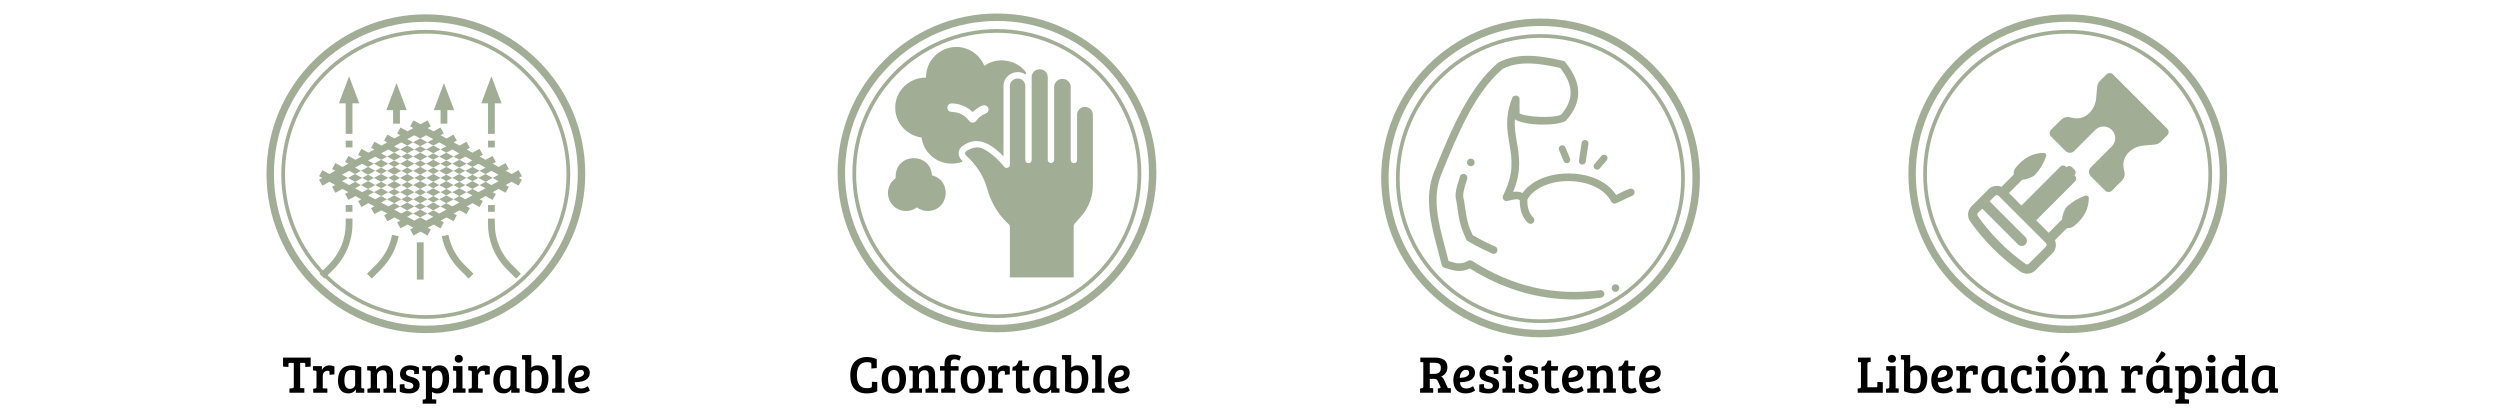 <svg version="1.0" preserveAspectRatio="xMidYMid meet" height="200" viewBox="0 0 900 150" zoomAndPan="magnify" width="1200" xmlns:xlink="http://www.w3.org/1999/xlink" xmlns="http://www.w3.org/2000/svg"><defs><g></g><clipPath id="4992afd1b6"><path clip-rule="nonzero" d="M 95.941 5.164 L 210.691 5.164 L 210.691 119.914 L 95.941 119.914 Z M 95.941 5.164"></path></clipPath><clipPath id="8411c04c9e"><path clip-rule="nonzero" d="M 115 78 L 127 78 L 127 100.953 L 115 100.953 Z M 115 78"></path></clipPath><clipPath id="44df250abb"><path clip-rule="nonzero" d="M 132 84 L 144 84 L 144 100.953 L 132 100.953 Z M 132 84"></path></clipPath><clipPath id="f6cf16c417"><path clip-rule="nonzero" d="M 122 27.453 L 130 27.453 L 130 49 L 122 49 Z M 122 27.453"></path></clipPath><clipPath id="79416f9d9c"><path clip-rule="nonzero" d="M 175 78 L 188 78 L 188 100.953 L 175 100.953 Z M 175 78"></path></clipPath><clipPath id="e45e1646d5"><path clip-rule="nonzero" d="M 159 84 L 171 84 L 171 100.953 L 159 100.953 Z M 159 84"></path></clipPath><clipPath id="b8fd9b858c"><path clip-rule="nonzero" d="M 173 27.453 L 181 27.453 L 181 49 L 173 49 Z M 173 27.453"></path></clipPath><clipPath id="158f00345a"><path clip-rule="nonzero" d="M 150 87 L 153 87 L 153 100.953 L 150 100.953 Z M 150 87"></path></clipPath><clipPath id="654f2fde5f"><path clip-rule="nonzero" d="M 114.75 43 L 188 43 L 188 85 L 114.75 85 Z M 114.75 43"></path></clipPath><clipPath id="c57e7af38e"><path clip-rule="nonzero" d="M 347 24 L 393.887 24 L 393.887 99.988 L 347 99.988 Z M 347 24"></path></clipPath><clipPath id="b454c682da"><path clip-rule="nonzero" d="M 322 16.91 L 370 16.91 L 370 59 L 322 59 Z M 322 16.91"></path></clipPath><clipPath id="ccbbc38cc4"><path clip-rule="nonzero" d="M 319.645 56 L 341 56 L 341 76 L 319.645 76 Z M 319.645 56"></path></clipPath><clipPath id="d059f8a474"><path clip-rule="nonzero" d="M 301.551 4.867 L 416.445 4.867 L 416.445 119.766 L 301.551 119.766 Z M 301.551 4.867"></path></clipPath><clipPath id="dd4a0e7a23"><path clip-rule="nonzero" d="M 687.023 5.164 L 801.773 5.164 L 801.773 119.914 L 687.023 119.914 Z M 687.023 5.164"></path></clipPath><clipPath id="d887dbbfbe"><path clip-rule="nonzero" d="M 708.09 55 L 752 55 L 752 98.891 L 708.09 98.891 Z M 708.09 55"></path></clipPath><clipPath id="1aa5a9c1e4"><path clip-rule="nonzero" d="M 737 26.141 L 780.84 26.141 L 780.84 70 L 737 70 Z M 737 26.141"></path></clipPath><clipPath id="5a1e241222"><path clip-rule="nonzero" d="M 514 20 L 588.52 20 L 588.52 107.988 L 514 107.988 Z M 514 20"></path></clipPath><clipPath id="26186ecb18"><path clip-rule="nonzero" d="M 497.223 6.68 L 612 6.68 L 612 121.578 L 497.223 121.578 Z M 497.223 6.68"></path></clipPath></defs><rect fill-opacity="1" height="180" y="-15" fill="#ffffff" width="1080" x="-90"></rect><rect fill-opacity="1" height="180" y="-15" fill="#ffffff" width="1080" x="-90"></rect><g clip-path="url(#4992afd1b6)"><path fill-rule="nonzero" fill-opacity="1" d="M 153.316 7.84 C 160.703 7.84 167.867 9.289 174.609 12.141 C 181.121 14.895 186.973 18.84 192 23.863 C 197.023 28.887 200.969 34.738 203.723 41.25 C 206.574 47.996 208.02 55.156 208.02 62.543 C 208.02 69.93 206.574 77.09 203.723 83.836 C 200.969 90.348 197.023 96.199 192 101.223 C 186.977 106.25 181.121 110.191 174.609 112.949 C 167.867 115.801 160.703 117.246 153.316 117.246 C 145.934 117.246 138.77 115.801 132.027 112.949 C 125.512 110.191 119.664 106.246 114.637 101.223 C 109.613 96.199 105.668 90.348 102.914 83.836 C 100.062 77.09 98.617 69.93 98.617 62.543 C 98.617 55.156 100.062 47.996 102.914 41.25 C 105.668 34.738 109.613 28.887 114.637 23.863 C 119.66 18.84 125.512 14.895 132.027 12.141 C 138.77 9.289 145.934 7.84 153.316 7.84 M 153.316 5.164 C 121.629 5.164 95.941 30.852 95.941 62.539 C 95.941 94.23 121.629 119.914 153.316 119.914 C 185.008 119.914 210.691 94.23 210.691 62.539 C 210.691 30.852 185.008 5.164 153.316 5.164 Z M 153.316 5.164" fill="#a1ad94"></path></g><path fill-rule="nonzero" fill-opacity="1" d="M 153.273 12.102 C 160.113 12.102 166.75 13.441 172.996 16.086 C 179.031 18.637 184.449 22.289 189.105 26.945 C 193.758 31.598 197.414 37.016 199.965 43.051 C 202.605 49.297 203.949 55.934 203.949 62.777 C 203.949 69.617 202.605 76.254 199.965 82.5 C 197.414 88.535 193.758 93.953 189.105 98.609 C 184.449 103.262 179.031 106.914 172.996 109.469 C 166.75 112.109 160.113 113.449 153.273 113.449 C 146.43 113.449 139.793 112.109 133.547 109.469 C 127.516 106.914 122.094 103.262 117.441 98.609 C 112.785 93.953 109.133 88.535 106.582 82.5 C 103.938 76.254 102.598 69.617 102.598 62.777 C 102.598 55.934 103.938 49.297 106.582 43.051 C 109.133 37.016 112.785 31.598 117.441 26.945 C 122.094 22.289 127.516 18.637 133.547 16.086 C 139.793 13.441 146.43 12.102 153.273 12.102 M 153.273 10.766 C 124.547 10.766 101.262 34.047 101.262 62.773 C 101.262 91.5 124.547 114.781 153.273 114.781 C 181.996 114.781 205.281 91.5 205.281 62.773 C 205.281 34.047 181.996 10.766 153.273 10.766 Z M 153.273 10.766" fill="#a1ad94"></path><g clip-path="url(#8411c04c9e)"><path fill-rule="nonzero" fill-opacity="1" d="M 124.449 80.57 C 124.449 86.105 122.289 91.316 118.375 95.23 L 115.043 98.562 L 116.762 100.281 L 120.094 96.953 C 124.473 92.574 126.887 86.754 126.887 80.555 L 126.887 78.68 L 124.449 78.68 Z M 124.449 80.57" fill="#a1ad94"></path></g><g clip-path="url(#44df250abb)"><path fill-rule="nonzero" fill-opacity="1" d="M 143.527 85.023 L 141.137 84.559 C 140.344 88.621 138.379 92.316 135.453 95.23 L 132.121 98.562 L 133.84 100.281 L 137.172 96.953 C 140.441 93.684 142.637 89.559 143.516 85.008 Z M 143.527 85.023" fill="#a1ad94"></path></g><g clip-path="url(#f6cf16c417)"><path fill-rule="nonzero" fill-opacity="1" d="M 124.449 48.191 L 126.887 48.191 L 126.887 37.211 L 129.328 37.211 L 125.668 27.453 L 122.008 37.211 L 124.449 37.211 Z M 124.449 48.191" fill="#a1ad94"></path></g><path fill-rule="nonzero" fill-opacity="1" d="M 141.527 44.531 L 143.969 44.531 L 143.969 39.652 L 146.406 39.652 L 142.746 29.895 L 139.086 39.652 L 141.527 39.652 Z M 141.527 44.531" fill="#a1ad94"></path><path fill-rule="nonzero" fill-opacity="1" d="M 158.605 44.531 L 161.047 44.531 L 161.047 39.652 L 163.484 39.652 L 159.824 29.895 L 156.168 39.652 L 158.605 39.652 Z M 158.605 44.531" fill="#a1ad94"></path><g clip-path="url(#79416f9d9c)"><path fill-rule="nonzero" fill-opacity="1" d="M 175.684 80.57 C 175.684 86.766 178.102 92.586 182.48 96.965 L 185.809 100.297 L 187.531 98.574 L 184.199 95.246 C 180.285 91.328 178.125 86.121 178.125 80.582 L 178.125 78.703 L 175.684 78.703 L 175.684 80.582 Z M 175.684 80.57" fill="#a1ad94"></path></g><g clip-path="url(#e45e1646d5)"><path fill-rule="nonzero" fill-opacity="1" d="M 170.453 98.562 L 167.121 95.23 C 164.195 92.305 162.23 88.609 161.438 84.559 L 159.047 85.023 C 159.922 89.559 162.121 93.684 165.391 96.965 L 168.719 100.297 L 170.438 98.574 Z M 170.453 98.562" fill="#a1ad94"></path></g><g clip-path="url(#b8fd9b858c)"><path fill-rule="nonzero" fill-opacity="1" d="M 175.684 48.191 L 178.125 48.191 L 178.125 37.211 L 180.566 37.211 L 176.906 27.453 L 173.246 37.211 L 175.684 37.211 Z M 175.684 48.191" fill="#a1ad94"></path></g><path fill-rule="nonzero" fill-opacity="1" d="M 124.449 50.633 L 126.887 50.633 L 126.887 53.07 L 124.449 53.07 Z M 124.449 50.633" fill="#a1ad94"></path><path fill-rule="nonzero" fill-opacity="1" d="M 175.684 50.633 L 178.125 50.633 L 178.125 53.07 L 175.684 53.07 Z M 175.684 50.633" fill="#a1ad94"></path><path fill-rule="nonzero" fill-opacity="1" d="M 124.449 73.809 L 126.887 73.809 L 126.887 76.25 L 124.449 76.25 Z M 124.449 73.809" fill="#a1ad94"></path><path fill-rule="nonzero" fill-opacity="1" d="M 175.684 73.809 L 178.125 73.809 L 178.125 76.25 L 175.684 76.25 Z M 175.684 73.809" fill="#a1ad94"></path><g clip-path="url(#158f00345a)"><path fill-rule="nonzero" fill-opacity="1" d="M 150.066 87.23 L 152.508 87.23 L 152.508 100.648 L 150.066 100.648 Z M 150.066 87.23" fill="#a1ad94"></path></g><path fill-rule="nonzero" fill-opacity="1" d="M 155.984 62.648 L 158.105 61.488 L 155.984 60.332 L 153.859 61.488 Z M 155.984 62.648" fill="#a1ad94"></path><path fill-rule="nonzero" fill-opacity="1" d="M 160.68 60.086 L 162.801 58.926 L 160.68 57.758 L 158.547 58.926 Z M 160.68 60.086" fill="#a1ad94"></path><path fill-rule="nonzero" fill-opacity="1" d="M 165.375 62.648 L 167.5 61.488 L 165.375 60.332 L 163.242 61.488 Z M 165.375 62.648" fill="#a1ad94"></path><path fill-rule="nonzero" fill-opacity="1" d="M 155.984 57.512 L 158.105 56.352 L 155.984 55.195 L 153.859 56.352 Z M 155.984 57.512" fill="#a1ad94"></path><path fill-rule="nonzero" fill-opacity="1" d="M 146.59 70.59 L 144.469 71.75 L 146.59 72.906 L 148.711 71.75 Z M 146.59 70.59" fill="#a1ad94"></path><path fill-rule="nonzero" fill-opacity="1" d="M 141.895 68.016 L 139.77 69.176 L 141.895 70.348 L 144.027 69.176 Z M 141.895 68.016" fill="#a1ad94"></path><path fill-rule="nonzero" fill-opacity="1" d="M 149.164 74.312 L 151.285 75.469 L 153.41 74.312 L 151.285 73.152 Z M 149.164 74.312" fill="#a1ad94"></path><path fill-rule="nonzero" fill-opacity="1" d="M 144.027 58.926 L 141.895 57.758 L 139.77 58.926 L 141.895 60.086 Z M 144.027 58.926" fill="#a1ad94"></path><path fill-rule="nonzero" fill-opacity="1" d="M 132.5 62.891 L 130.379 64.051 L 132.5 65.211 L 134.633 64.051 Z M 132.5 62.891" fill="#a1ad94"></path><path fill-rule="nonzero" fill-opacity="1" d="M 137.195 65.453 L 135.074 66.613 L 137.195 67.773 L 139.332 66.613 Z M 137.195 65.453" fill="#a1ad94"></path><path fill-rule="nonzero" fill-opacity="1" d="M 139.332 61.488 L 137.195 60.332 L 135.074 61.488 L 137.195 62.648 Z M 139.332 61.488" fill="#a1ad94"></path><path fill-rule="nonzero" fill-opacity="1" d="M 153.41 53.793 L 151.285 52.633 L 149.164 53.793 L 151.285 54.949 Z M 153.41 53.793" fill="#a1ad94"></path><path fill-rule="nonzero" fill-opacity="1" d="M 163.242 66.613 L 165.375 67.773 L 167.5 66.613 L 165.375 65.453 Z M 163.242 66.613" fill="#a1ad94"></path><path fill-rule="nonzero" fill-opacity="1" d="M 149.164 64.051 L 151.285 65.211 L 153.41 64.051 L 151.285 62.891 Z M 149.164 64.051" fill="#a1ad94"></path><path fill-rule="nonzero" fill-opacity="1" d="M 167.938 64.051 L 170.074 65.211 L 172.195 64.051 L 170.074 62.891 Z M 167.938 64.051" fill="#a1ad94"></path><path fill-rule="nonzero" fill-opacity="1" d="M 153.859 71.75 L 155.984 72.906 L 158.105 71.75 L 155.984 70.59 Z M 153.859 71.75" fill="#a1ad94"></path><path fill-rule="nonzero" fill-opacity="1" d="M 148.711 56.352 L 146.59 55.195 L 144.469 56.352 L 146.59 57.512 Z M 148.711 56.352" fill="#a1ad94"></path><path fill-rule="nonzero" fill-opacity="1" d="M 158.547 69.176 L 160.68 70.348 L 162.801 69.176 L 160.68 68.016 Z M 158.547 69.176" fill="#a1ad94"></path><path fill-rule="nonzero" fill-opacity="1" d="M 146.59 65.453 L 144.469 66.613 L 146.59 67.773 L 148.711 66.613 Z M 146.59 65.453" fill="#a1ad94"></path><path fill-rule="nonzero" fill-opacity="1" d="M 153.41 58.926 L 151.285 57.758 L 149.164 58.926 L 151.285 60.086 Z M 153.41 58.926" fill="#a1ad94"></path><path fill-rule="nonzero" fill-opacity="1" d="M 153.859 66.613 L 155.984 67.773 L 158.105 66.613 L 155.984 65.453 Z M 153.859 66.613" fill="#a1ad94"></path><path fill-rule="nonzero" fill-opacity="1" d="M 148.711 61.488 L 146.59 60.332 L 144.469 61.488 L 146.59 62.648 Z M 148.711 61.488" fill="#a1ad94"></path><path fill-rule="nonzero" fill-opacity="1" d="M 141.895 62.891 L 139.77 64.051 L 141.895 65.211 L 144.027 64.051 Z M 141.895 62.891" fill="#a1ad94"></path><path fill-rule="nonzero" fill-opacity="1" d="M 158.547 64.051 L 160.68 65.211 L 162.801 64.051 L 160.68 62.891 Z M 158.547 64.051" fill="#a1ad94"></path><path fill-rule="nonzero" fill-opacity="1" d="M 149.164 69.176 L 151.285 70.348 L 153.41 69.176 L 151.285 68.016 Z M 149.164 69.176" fill="#a1ad94"></path><path fill-rule="nonzero" fill-opacity="1" d="M 148.711 66.613 L 151.285 68.016 L 153.859 66.613 L 151.285 65.211 Z M 148.711 66.613" fill="#a1ad94"></path><path fill-rule="nonzero" fill-opacity="1" d="M 153.41 69.176 L 155.984 70.59 L 158.547 69.176 L 155.984 67.773 Z M 153.41 69.176" fill="#a1ad94"></path><path fill-rule="nonzero" fill-opacity="1" d="M 158.105 71.75 L 160.68 73.152 L 163.242 71.75 L 160.68 70.348 Z M 158.105 71.75" fill="#a1ad94"></path><path fill-rule="nonzero" fill-opacity="1" d="M 139.77 58.926 L 137.195 57.512 L 134.633 58.926 L 137.195 60.332 Z M 139.77 58.926" fill="#a1ad94"></path><path fill-rule="nonzero" fill-opacity="1" d="M 144.469 61.488 L 141.895 60.086 L 139.332 61.488 L 141.895 62.891 Z M 144.469 61.488" fill="#a1ad94"></path><path fill-rule="nonzero" fill-opacity="1" d="M 146.59 62.648 L 144.027 64.051 L 146.59 65.453 L 149.164 64.051 Z M 146.59 62.648" fill="#a1ad94"></path><path fill-rule="nonzero" fill-opacity="1" d="M 146.59 67.773 L 144.027 69.176 L 146.59 70.59 L 149.164 69.176 Z M 146.59 67.773" fill="#a1ad94"></path><path fill-rule="nonzero" fill-opacity="1" d="M 148.711 71.75 L 151.285 73.152 L 153.859 71.75 L 151.285 70.348 Z M 148.711 71.75" fill="#a1ad94"></path><path fill-rule="nonzero" fill-opacity="1" d="M 153.41 74.312 L 155.984 75.715 L 158.559 74.312 L 155.984 72.906 Z M 153.41 74.312" fill="#a1ad94"></path><path fill-rule="nonzero" fill-opacity="1" d="M 135.074 61.488 L 132.5 60.086 L 129.938 61.488 L 132.5 62.891 Z M 135.074 61.488" fill="#a1ad94"></path><path fill-rule="nonzero" fill-opacity="1" d="M 137.195 62.648 L 134.633 64.051 L 137.195 65.453 L 139.77 64.051 Z M 137.195 62.648" fill="#a1ad94"></path><path fill-rule="nonzero" fill-opacity="1" d="M 141.895 65.211 L 139.332 66.613 L 141.895 68.016 L 144.469 66.613 Z M 141.895 65.211" fill="#a1ad94"></path><path fill-rule="nonzero" fill-opacity="1" d="M 141.895 70.348 L 139.332 71.75 L 141.895 73.152 L 144.469 71.75 Z M 141.895 70.348" fill="#a1ad94"></path><path fill-rule="nonzero" fill-opacity="1" d="M 146.59 72.906 L 144.016 74.312 L 146.59 75.715 L 149.164 74.312 Z M 146.59 72.906" fill="#a1ad94"></path><path fill-rule="nonzero" fill-opacity="1" d="M 148.711 76.871 L 151.285 78.273 L 153.859 76.871 L 151.285 75.469 Z M 148.711 76.871" fill="#a1ad94"></path><path fill-rule="nonzero" fill-opacity="1" d="M 127.805 62.648 L 125.242 64.051 L 127.805 65.453 L 130.379 64.051 Z M 127.805 62.648" fill="#a1ad94"></path><path fill-rule="nonzero" fill-opacity="1" d="M 132.5 65.211 L 129.938 66.613 L 132.5 68.016 L 135.074 66.613 Z M 132.5 65.211" fill="#a1ad94"></path><path fill-rule="nonzero" fill-opacity="1" d="M 137.195 67.773 L 134.633 69.176 L 137.195 70.59 L 139.77 69.176 Z M 137.195 67.773" fill="#a1ad94"></path><path fill-rule="nonzero" fill-opacity="1" d="M 165.375 60.332 L 167.938 58.926 L 165.375 57.512 L 162.801 58.926 Z M 165.375 60.332" fill="#a1ad94"></path><path fill-rule="nonzero" fill-opacity="1" d="M 170.074 62.891 L 172.637 61.488 L 170.074 60.086 L 167.5 61.488 Z M 170.074 62.891" fill="#a1ad94"></path><path fill-rule="nonzero" fill-opacity="1" d="M 172.195 64.051 L 174.77 65.453 L 177.332 64.051 L 174.77 62.648 Z M 172.195 64.051" fill="#a1ad94"></path><path fill-rule="nonzero" fill-opacity="1" d="M 153.859 51.23 L 151.285 49.828 L 148.711 51.23 L 151.285 52.633 Z M 153.859 51.23" fill="#a1ad94"></path><path fill-rule="nonzero" fill-opacity="1" d="M 155.984 55.195 L 158.559 53.793 L 155.984 52.387 L 153.41 53.793 Z M 155.984 55.195" fill="#a1ad94"></path><path fill-rule="nonzero" fill-opacity="1" d="M 160.68 57.758 L 163.242 56.352 L 160.68 54.949 L 158.105 56.352 Z M 160.68 57.758" fill="#a1ad94"></path><path fill-rule="nonzero" fill-opacity="1" d="M 160.68 62.891 L 163.242 61.488 L 160.68 60.086 L 158.105 61.488 Z M 160.68 62.891" fill="#a1ad94"></path><path fill-rule="nonzero" fill-opacity="1" d="M 162.801 64.051 L 165.375 65.453 L 167.938 64.051 L 165.375 62.648 Z M 162.801 64.051" fill="#a1ad94"></path><path fill-rule="nonzero" fill-opacity="1" d="M 167.5 66.613 L 170.074 68.016 L 172.637 66.613 L 170.074 65.211 Z M 167.5 66.613" fill="#a1ad94"></path><path fill-rule="nonzero" fill-opacity="1" d="M 149.164 53.793 L 146.59 52.387 L 144.016 53.793 L 146.59 55.195 Z M 149.164 53.793" fill="#a1ad94"></path><path fill-rule="nonzero" fill-opacity="1" d="M 153.859 56.352 L 151.285 54.949 L 148.711 56.352 L 151.285 57.758 Z M 153.859 56.352" fill="#a1ad94"></path><path fill-rule="nonzero" fill-opacity="1" d="M 155.984 60.332 L 158.547 58.926 L 155.984 57.512 L 153.41 58.926 Z M 155.984 60.332" fill="#a1ad94"></path><path fill-rule="nonzero" fill-opacity="1" d="M 153.41 64.051 L 155.984 65.453 L 158.547 64.051 L 155.984 62.648 Z M 153.41 64.051" fill="#a1ad94"></path><path fill-rule="nonzero" fill-opacity="1" d="M 158.105 66.613 L 160.68 68.016 L 163.242 66.613 L 160.68 65.211 Z M 158.105 66.613" fill="#a1ad94"></path><path fill-rule="nonzero" fill-opacity="1" d="M 162.801 69.176 L 165.375 70.59 L 167.938 69.176 L 165.375 67.773 Z M 162.801 69.176" fill="#a1ad94"></path><path fill-rule="nonzero" fill-opacity="1" d="M 144.469 56.352 L 141.895 54.949 L 139.332 56.352 L 141.895 57.758 Z M 144.469 56.352" fill="#a1ad94"></path><path fill-rule="nonzero" fill-opacity="1" d="M 149.164 58.926 L 146.59 57.512 L 144.027 58.926 L 146.59 60.332 Z M 149.164 58.926" fill="#a1ad94"></path><path fill-rule="nonzero" fill-opacity="1" d="M 153.859 61.488 L 151.285 60.086 L 148.711 61.488 L 151.285 62.891 Z M 153.859 61.488" fill="#a1ad94"></path><g clip-path="url(#654f2fde5f)"><path fill-rule="nonzero" fill-opacity="1" d="M 186.688 61.27 L 184.164 62.648 L 182.039 61.488 L 183.199 60.855 L 182.004 58.707 L 179.48 60.086 L 177.355 58.926 L 178.516 58.293 L 177.32 56.145 L 174.793 57.523 L 172.672 56.367 L 173.832 55.73 L 172.637 53.586 L 170.109 54.961 L 167.988 53.805 L 169.145 53.168 L 167.949 51.023 L 165.426 52.402 L 163.305 51.242 L 164.461 50.609 L 163.266 48.461 L 160.742 49.84 L 158.617 48.68 L 159.777 48.047 L 158.582 45.898 L 156.055 47.277 L 153.934 46.117 L 155.094 45.484 L 153.898 43.336 L 151.371 44.715 L 148.848 43.336 L 147.652 45.484 L 148.809 46.117 L 146.688 47.277 L 144.164 45.898 L 142.965 48.047 L 144.125 48.68 L 142.004 49.84 L 139.477 48.461 L 138.281 50.609 L 139.441 51.242 L 137.32 52.402 L 134.793 51.023 L 133.598 53.168 L 134.758 53.805 L 132.633 54.961 L 130.109 53.586 L 128.914 55.73 L 130.07 56.367 L 127.949 57.523 L 125.426 56.145 L 124.23 58.293 L 125.387 58.926 L 123.266 60.086 L 120.738 58.707 L 119.543 60.855 L 120.703 61.488 L 118.582 62.648 L 116.055 61.27 L 114.859 63.418 L 116.02 64.051 L 114.859 64.684 L 116.055 66.832 L 118.582 65.453 L 120.703 66.613 L 119.543 67.246 L 120.738 69.395 L 123.266 68.016 L 125.387 69.176 L 124.23 69.809 L 125.426 71.957 L 127.949 70.578 L 130.07 71.738 L 128.914 72.371 L 130.109 74.52 L 132.633 73.141 L 134.758 74.297 L 133.598 74.934 L 134.793 77.078 L 137.32 75.703 L 139.441 76.859 L 138.281 77.496 L 139.477 79.641 L 142.004 78.262 L 144.125 79.422 L 142.965 80.055 L 144.164 82.203 L 146.688 80.824 L 148.809 81.984 L 147.652 82.617 L 148.848 84.766 L 151.371 83.387 L 153.898 84.766 L 155.094 82.617 L 153.934 81.984 L 156.055 80.824 L 158.582 82.203 L 159.777 80.055 L 158.617 79.422 L 160.742 78.262 L 163.266 79.641 L 164.461 77.496 L 163.305 76.859 L 165.426 75.703 L 167.949 77.078 L 169.145 74.934 L 167.988 74.297 L 170.109 73.141 L 172.637 74.52 L 173.832 72.371 L 172.672 71.738 L 174.793 70.578 L 177.32 71.957 L 178.516 69.809 L 177.355 69.176 L 179.48 68.016 L 182.004 69.395 L 183.199 67.246 L 182.039 66.613 L 184.164 65.453 L 186.688 66.832 L 187.883 64.684 L 186.727 64.051 L 187.883 63.418 Z M 179.469 65.223 L 176.895 66.625 L 174.77 65.465 L 172.648 66.625 L 174.77 67.785 L 172.195 69.188 L 170.074 68.027 L 167.949 69.188 L 170.074 70.348 L 167.5 71.75 L 165.375 70.59 L 163.254 71.75 L 165.375 72.906 L 162.801 74.312 L 160.68 73.152 L 158.559 74.312 L 160.68 75.469 L 158.105 76.871 L 155.984 75.715 L 153.859 76.871 L 155.984 78.031 L 153.41 79.434 L 151.285 78.273 L 149.164 79.434 L 146.59 78.031 L 148.711 76.871 L 146.59 75.715 L 144.469 76.871 L 141.895 75.469 L 144.016 74.312 L 141.895 73.152 L 139.77 74.312 L 137.195 72.906 L 139.32 71.75 L 137.195 70.59 L 135.074 71.75 L 132.5 70.348 L 134.621 69.188 L 132.5 68.027 L 130.379 69.188 L 127.805 67.785 L 129.926 66.625 L 127.805 65.465 L 125.68 66.625 L 123.105 65.223 L 125.23 64.062 L 123.105 62.906 L 125.68 61.5 L 127.805 62.66 L 129.926 61.5 L 127.805 60.344 L 130.379 58.941 L 132.5 60.098 L 134.621 58.941 L 132.5 57.781 L 135.074 56.379 L 137.195 57.535 L 139.32 56.379 L 137.195 55.219 L 139.77 53.816 L 141.895 54.977 L 144.016 53.816 L 141.895 52.656 L 144.469 51.254 L 146.59 52.414 L 148.711 51.254 L 146.59 50.094 L 149.164 48.691 L 151.285 49.852 L 153.41 48.691 L 155.984 50.094 L 153.859 51.254 L 155.984 52.414 L 158.105 51.254 L 160.68 52.656 L 158.559 53.816 L 160.68 54.977 L 162.801 53.816 L 165.375 55.219 L 163.254 56.379 L 165.375 57.535 L 167.5 56.379 L 170.074 57.781 L 167.949 58.941 L 170.074 60.098 L 172.195 58.941 L 174.77 60.344 L 172.648 61.5 L 174.77 62.66 L 176.895 61.5 L 179.469 62.906 L 177.344 64.062 Z M 179.469 65.223" fill="#a1ad94"></path></g><g fill-opacity="1" fill="#000000"><g transform="translate(101.623, 141.375)"><g><path d="M 4.141 -2.125 L 4.141 -10.75 L 2.656 -10.75 C 2.363 -10.75 2.219 -10.555 2.219 -10.172 L 2.219 -9.266 L 0.281 -9.406 L 0.281 -12.641 L 10.219 -12.641 L 10.219 -9.406 L 8.281 -9.266 L 8.281 -10.172 C 8.281 -10.379 8.25 -10.523 8.188 -10.609 C 8.125 -10.703 7.973 -10.75 7.734 -10.75 L 6.438 -10.75 L 6.438 -1.672 L 7.938 -1.609 L 7.938 0 L 2.578 0 L 2.578 -1.531 L 3.594 -1.594 C 3.957 -1.633 4.141 -1.812 4.141 -2.125 Z M 4.141 -2.125"></path></g></g></g><g fill-opacity="1" fill="#000000"><g transform="translate(112.128, 141.375)"><g><path d="M 1.812 -2.125 L 1.812 -7.391 C 1.812 -7.586 1.773 -7.727 1.703 -7.812 C 1.629 -7.895 1.504 -7.945 1.328 -7.969 L 0.531 -8.016 L 0.531 -9.562 L 3.75 -9.562 L 3.75 -8.125 C 3.969 -8.625 4.316 -9.035 4.797 -9.359 C 5.285 -9.68 5.844 -9.844 6.469 -9.844 C 7.094 -9.844 7.691 -9.703 8.266 -9.422 L 8.266 -6.594 L 6.5 -6.453 L 6.5 -7.328 C 6.5 -7.586 6.438 -7.75 6.312 -7.812 C 6.164 -7.875 5.992 -7.906 5.797 -7.906 C 5.285 -7.906 4.867 -7.723 4.547 -7.359 C 4.223 -7.004 4.062 -6.547 4.062 -5.984 L 4.062 -1.578 L 5.719 -1.5 L 5.719 0 L 0.625 0 L 0.625 -1.438 L 1.25 -1.5 C 1.438 -1.52 1.578 -1.57 1.672 -1.656 C 1.766 -1.738 1.812 -1.895 1.812 -2.125 Z M 1.812 -2.125"></path></g></g></g><g fill-opacity="1" fill="#000000"><g transform="translate(120.904, 141.375)"><g><path d="M 9.156 -9.172 L 9.156 -2.109 C 9.156 -1.91 9.188 -1.77 9.25 -1.688 C 9.32 -1.613 9.453 -1.57 9.641 -1.562 L 10.234 -1.516 L 10.234 0 L 7.219 0 L 7.219 -1.109 L 7.156 -1.125 C 6.531 -0.207 5.664 0.25 4.562 0.25 C 3.27 0.25 2.312 -0.16 1.688 -0.984 C 1.07 -1.805 0.766 -2.938 0.766 -4.375 C 0.766 -6.094 1.18 -7.43 2.016 -8.391 C 2.848 -9.359 4.102 -9.844 5.781 -9.844 C 6.852 -9.844 7.977 -9.617 9.156 -9.172 Z M 6.953 -3.016 L 6.953 -7.938 C 6.598 -8.102 6.109 -8.188 5.484 -8.188 C 4.641 -8.188 4.023 -7.844 3.641 -7.156 C 3.266 -6.477 3.078 -5.578 3.078 -4.453 C 3.078 -2.398 3.734 -1.375 5.047 -1.375 C 5.609 -1.375 6.066 -1.539 6.422 -1.875 C 6.773 -2.207 6.953 -2.586 6.953 -3.016 Z M 6.953 -3.016"></path></g></g></g><g fill-opacity="1" fill="#000000"><g transform="translate(131.675, 141.375)"><g><path d="M 0.516 -8.031 L 0.516 -9.562 L 3.719 -9.562 L 3.719 -8.328 C 4.051 -8.797 4.488 -9.164 5.031 -9.438 C 5.582 -9.707 6.172 -9.844 6.797 -9.844 C 7.766 -9.844 8.508 -9.566 9.031 -9.016 C 9.562 -8.461 9.828 -7.633 9.828 -6.531 L 9.828 -1.578 L 10.906 -1.516 L 10.906 0 L 6.391 0 L 6.391 -1.438 L 7.016 -1.5 C 7.203 -1.52 7.336 -1.57 7.422 -1.656 C 7.516 -1.738 7.562 -1.895 7.562 -2.125 L 7.562 -6.047 C 7.562 -6.742 7.453 -7.258 7.234 -7.594 C 7.023 -7.926 6.617 -8.094 6.016 -8.094 C 5.41 -8.094 4.93 -7.898 4.578 -7.516 C 4.223 -7.141 4.047 -6.691 4.047 -6.172 L 4.047 -1.578 L 5.125 -1.516 L 5.125 0 L 0.609 0 L 0.609 -1.438 L 1.234 -1.5 C 1.422 -1.52 1.555 -1.57 1.641 -1.656 C 1.734 -1.738 1.781 -1.895 1.781 -2.125 L 1.781 -7.391 C 1.781 -7.773 1.625 -7.973 1.312 -7.984 Z M 0.516 -8.031"></path></g></g></g><g fill-opacity="1" fill="#000000"><g transform="translate(143.072, 141.375)"><g><path d="M 5.609 -8.109 C 5.305 -8.223 4.938 -8.281 4.5 -8.281 C 4.07 -8.281 3.727 -8.18 3.469 -7.984 C 3.207 -7.785 3.078 -7.547 3.078 -7.266 C 3.078 -6.984 3.125 -6.758 3.219 -6.594 C 3.312 -6.438 3.461 -6.301 3.672 -6.188 C 3.984 -6.031 4.359 -5.891 4.797 -5.766 C 5.242 -5.648 5.578 -5.555 5.797 -5.484 C 6.016 -5.41 6.285 -5.289 6.609 -5.125 C 6.93 -4.969 7.172 -4.789 7.328 -4.594 C 7.773 -4.125 8 -3.523 8 -2.797 C 8 -1.848 7.648 -1.102 6.953 -0.562 C 6.266 -0.02 5.391 0.25 4.328 0.25 C 2.785 0.25 1.625 0.051 0.844 -0.344 L 0.844 -2.984 L 2.547 -3.109 L 2.547 -2.203 C 2.547 -1.648 3.078 -1.375 4.141 -1.375 C 5.203 -1.375 5.734 -1.758 5.734 -2.531 C 5.734 -2.801 5.641 -3.023 5.453 -3.203 C 5.273 -3.391 5.098 -3.516 4.922 -3.578 C 4.742 -3.641 4.531 -3.703 4.281 -3.766 C 4.031 -3.828 3.789 -3.891 3.562 -3.953 C 3.332 -4.016 3.078 -4.098 2.797 -4.203 C 2.523 -4.316 2.227 -4.473 1.906 -4.672 C 1.258 -5.086 0.938 -5.785 0.938 -6.766 C 0.938 -7.754 1.281 -8.516 1.969 -9.047 C 2.664 -9.578 3.539 -9.844 4.594 -9.844 C 5.656 -9.844 6.707 -9.586 7.75 -9.078 L 7.75 -6.797 L 6.047 -6.672 L 6.047 -7.469 C 6.047 -7.781 5.898 -7.992 5.609 -8.109 Z M 5.609 -8.109"></path></g></g></g><g fill-opacity="1" fill="#000000"><g transform="translate(151.639, 141.375)"><g><path d="M 1.688 1.812 L 1.688 -7.391 C 1.688 -7.609 1.648 -7.758 1.578 -7.844 C 1.516 -7.926 1.395 -7.969 1.219 -7.969 L 0.422 -8.016 L 0.422 -9.562 L 3.625 -9.562 L 3.625 -8.328 C 3.832 -8.703 4.203 -9.047 4.734 -9.359 C 5.266 -9.68 5.895 -9.844 6.625 -9.844 C 8.914 -9.844 10.062 -8.234 10.062 -5.016 C 10.062 -3.305 9.688 -1.992 8.938 -1.078 C 8.195 -0.172 7.188 0.281 5.906 0.281 C 5.145 0.281 4.469 0.098 3.875 -0.266 L 3.875 2.359 L 5.422 2.438 L 5.422 3.938 L 0.516 3.938 L 0.516 2.484 L 1.141 2.438 C 1.328 2.406 1.461 2.348 1.547 2.266 C 1.641 2.18 1.688 2.031 1.688 1.812 Z M 7.719 -4.828 C 7.719 -6.941 7.078 -8 5.797 -8 C 5.266 -8 4.812 -7.836 4.438 -7.516 C 4.062 -7.191 3.875 -6.805 3.875 -6.359 L 3.875 -2 C 4.352 -1.676 4.938 -1.516 5.625 -1.516 C 6.32 -1.516 6.844 -1.832 7.188 -2.469 C 7.539 -3.102 7.719 -3.891 7.719 -4.828 Z M 7.719 -4.828"></path></g></g></g><g fill-opacity="1" fill="#000000"><g transform="translate(162.429, 141.375)"><g><path d="M 4.062 -9.562 L 4.062 -1.578 L 5.156 -1.516 L 5.156 0 L 0.625 0 L 0.625 -1.438 L 1.25 -1.5 C 1.625 -1.539 1.812 -1.742 1.812 -2.109 L 1.812 -7.391 C 1.812 -7.609 1.773 -7.754 1.703 -7.828 C 1.629 -7.898 1.504 -7.938 1.328 -7.938 L 0.672 -7.984 L 0.672 -9.562 Z M 1.672 -11.203 C 1.398 -11.461 1.266 -11.797 1.266 -12.203 C 1.266 -12.609 1.398 -12.945 1.672 -13.219 C 1.941 -13.488 2.289 -13.625 2.719 -13.625 C 3.145 -13.625 3.492 -13.488 3.766 -13.219 C 4.047 -12.945 4.188 -12.609 4.188 -12.203 C 4.188 -11.797 4.047 -11.461 3.766 -11.203 C 3.492 -10.941 3.145 -10.812 2.719 -10.812 C 2.289 -10.812 1.941 -10.941 1.672 -11.203 Z M 1.672 -11.203"></path></g></g></g><g fill-opacity="1" fill="#000000"><g transform="translate(168.052, 141.375)"><g><path d="M 1.812 -2.125 L 1.812 -7.391 C 1.812 -7.586 1.773 -7.727 1.703 -7.812 C 1.629 -7.895 1.504 -7.945 1.328 -7.969 L 0.531 -8.016 L 0.531 -9.562 L 3.75 -9.562 L 3.75 -8.125 C 3.969 -8.625 4.316 -9.035 4.797 -9.359 C 5.285 -9.68 5.844 -9.844 6.469 -9.844 C 7.094 -9.844 7.691 -9.703 8.266 -9.422 L 8.266 -6.594 L 6.5 -6.453 L 6.5 -7.328 C 6.5 -7.586 6.438 -7.75 6.312 -7.812 C 6.164 -7.875 5.992 -7.906 5.797 -7.906 C 5.285 -7.906 4.867 -7.723 4.547 -7.359 C 4.223 -7.004 4.062 -6.547 4.062 -5.984 L 4.062 -1.578 L 5.719 -1.5 L 5.719 0 L 0.625 0 L 0.625 -1.438 L 1.25 -1.5 C 1.438 -1.52 1.578 -1.57 1.672 -1.656 C 1.766 -1.738 1.812 -1.895 1.812 -2.125 Z M 1.812 -2.125"></path></g></g></g><g fill-opacity="1" fill="#000000"><g transform="translate(176.828, 141.375)"><g><path d="M 9.156 -9.172 L 9.156 -2.109 C 9.156 -1.91 9.188 -1.77 9.25 -1.688 C 9.32 -1.613 9.453 -1.57 9.641 -1.562 L 10.234 -1.516 L 10.234 0 L 7.219 0 L 7.219 -1.109 L 7.156 -1.125 C 6.531 -0.207 5.664 0.25 4.562 0.25 C 3.27 0.25 2.312 -0.16 1.688 -0.984 C 1.07 -1.805 0.766 -2.938 0.766 -4.375 C 0.766 -6.094 1.18 -7.43 2.016 -8.391 C 2.848 -9.359 4.102 -9.844 5.781 -9.844 C 6.852 -9.844 7.977 -9.617 9.156 -9.172 Z M 6.953 -3.016 L 6.953 -7.938 C 6.598 -8.102 6.109 -8.188 5.484 -8.188 C 4.641 -8.188 4.023 -7.844 3.641 -7.156 C 3.266 -6.477 3.078 -5.578 3.078 -4.453 C 3.078 -2.398 3.734 -1.375 5.047 -1.375 C 5.609 -1.375 6.066 -1.539 6.422 -1.875 C 6.773 -2.207 6.953 -2.586 6.953 -3.016 Z M 6.953 -3.016"></path></g></g></g><g fill-opacity="1" fill="#000000"><g transform="translate(187.599, 141.375)"><g><path d="M 1.469 -0.562 L 1.469 -11.469 C 1.469 -11.758 1.305 -11.914 0.984 -11.938 L 0.328 -11.969 L 0.328 -13.547 L 3.672 -13.547 L 3.672 -9.047 C 4.234 -9.578 5 -9.844 5.969 -9.844 C 7.156 -9.844 8.098 -9.438 8.797 -8.625 C 9.492 -7.82 9.844 -6.695 9.844 -5.25 C 9.844 -1.582 8.312 0.25 5.25 0.25 C 4.582 0.25 3.883 0.164 3.156 0 C 2.438 -0.156 1.875 -0.344 1.469 -0.562 Z M 3.672 -6.719 L 3.672 -1.812 C 4.148 -1.551 4.707 -1.422 5.344 -1.422 C 6.781 -1.422 7.5 -2.594 7.5 -4.938 C 7.5 -7.082 6.789 -8.156 5.375 -8.156 C 4.914 -8.156 4.516 -8.02 4.172 -7.75 C 3.836 -7.488 3.672 -7.145 3.672 -6.719 Z M 3.672 -6.719"></path></g></g></g><g fill-opacity="1" fill="#000000"><g transform="translate(198.161, 141.375)"><g><path d="M 4.031 -13.547 L 4.031 -1.578 L 5.109 -1.516 L 5.109 0 L 0.594 0 L 0.594 -1.438 L 1.219 -1.5 C 1.582 -1.539 1.766 -1.742 1.766 -2.109 L 1.766 -11.469 C 1.766 -11.75 1.609 -11.906 1.297 -11.938 L 0.625 -11.969 L 0.625 -13.547 Z M 4.031 -13.547"></path></g></g></g><g fill-opacity="1" fill="#000000"><g transform="translate(203.822, 141.375)"><g><path d="M 5.391 -9.844 C 6.348 -9.844 7.102 -9.609 7.656 -9.141 C 8.219 -8.68 8.5 -8.035 8.5 -7.203 C 8.5 -6.641 8.375 -6.145 8.125 -5.719 C 7.883 -5.301 7.586 -4.973 7.234 -4.734 C 6.879 -4.492 6.453 -4.297 5.953 -4.141 C 5.098 -3.891 4.141 -3.766 3.078 -3.766 C 3.117 -3.086 3.328 -2.539 3.703 -2.125 C 4.086 -1.719 4.672 -1.516 5.453 -1.516 C 6.234 -1.516 7.02 -1.797 7.812 -2.359 L 8.531 -0.812 C 8.281 -0.582 7.852 -0.348 7.25 -0.109 C 6.645 0.129 5.957 0.25 5.188 0.25 C 3.645 0.25 2.508 -0.176 1.781 -1.031 C 1.062 -1.883 0.703 -3.055 0.703 -4.547 C 0.703 -6.047 1.113 -7.301 1.938 -8.312 C 2.758 -9.332 3.91 -9.844 5.391 -9.844 Z M 4.531 -5.5 C 4.988 -5.582 5.414 -5.766 5.812 -6.047 C 6.207 -6.336 6.406 -6.676 6.406 -7.062 C 6.406 -7.844 6.023 -8.234 5.266 -8.234 C 4.555 -8.234 4.008 -7.945 3.625 -7.375 C 3.25 -6.812 3.039 -6.141 3 -5.359 C 3.562 -5.367 4.07 -5.414 4.531 -5.5 Z M 4.531 -5.5"></path></g></g></g><g fill-opacity="1" fill="#000000"><g transform="translate(305.334, 141.375)"><g><path d="M 8.281 -10.625 C 8.145 -10.863 7.625 -10.984 6.719 -10.984 C 5.539 -10.984 4.648 -10.582 4.047 -9.781 C 3.441 -8.988 3.141 -7.836 3.141 -6.328 C 3.141 -3.203 4.312 -1.641 6.656 -1.641 C 6.688 -1.641 6.848 -1.641 7.141 -1.641 C 7.441 -1.641 7.723 -1.676 7.984 -1.75 C 8.254 -1.832 8.414 -1.914 8.469 -2 C 8.52 -2.094 8.547 -2.238 8.547 -2.438 L 8.547 -3.953 L 10.484 -3.812 L 10.484 -0.531 C 9.492 -0.008 8.238 0.25 6.719 0.25 C 4.781 0.25 3.301 -0.289 2.281 -1.375 C 1.27 -2.469 0.766 -4.094 0.766 -6.25 C 0.766 -7.438 0.93 -8.473 1.266 -9.359 C 1.609 -10.254 2.07 -10.945 2.656 -11.438 C 3.801 -12.383 5.156 -12.859 6.719 -12.859 C 7.988 -12.859 9.18 -12.598 10.297 -12.078 L 10.297 -8.859 L 8.359 -8.719 L 8.359 -10.203 C 8.359 -10.391 8.332 -10.531 8.281 -10.625 Z M 8.281 -10.625"></path></g></g></g><g fill-opacity="1" fill="#000000"><g transform="translate(316.77, 141.375)"><g><path d="M 5 -1.391 C 6.375 -1.391 7.062 -2.504 7.062 -4.734 C 7.062 -5.859 6.906 -6.711 6.594 -7.297 C 6.289 -7.879 5.773 -8.172 5.047 -8.172 C 4.316 -8.172 3.781 -7.891 3.438 -7.328 C 3.094 -6.773 2.922 -6.016 2.922 -5.047 C 2.922 -3.266 3.25 -2.145 3.906 -1.688 C 4.195 -1.488 4.562 -1.391 5 -1.391 Z M 0.625 -4.781 C 0.625 -5.719 0.766 -6.531 1.047 -7.219 C 1.328 -7.914 1.703 -8.445 2.172 -8.812 C 3.066 -9.5 4.062 -9.844 5.156 -9.844 C 5.906 -9.844 6.539 -9.719 7.062 -9.469 C 7.594 -9.219 8.008 -8.93 8.312 -8.609 C 8.613 -8.285 8.867 -7.816 9.078 -7.203 C 9.285 -6.586 9.391 -5.863 9.391 -5.031 C 9.391 -3.281 8.961 -1.957 8.109 -1.062 C 7.266 -0.164 6.18 0.281 4.859 0.281 C 3.535 0.281 2.5 -0.145 1.75 -1 C 1 -1.852 0.625 -3.113 0.625 -4.781 Z M 0.625 -4.781"></path></g></g></g><g fill-opacity="1" fill="#000000"><g transform="translate(326.8, 141.375)"><g><path d="M 0.516 -8.031 L 0.516 -9.562 L 3.719 -9.562 L 3.719 -8.328 C 4.051 -8.797 4.488 -9.164 5.031 -9.438 C 5.582 -9.707 6.172 -9.844 6.797 -9.844 C 7.766 -9.844 8.508 -9.566 9.031 -9.016 C 9.562 -8.461 9.828 -7.633 9.828 -6.531 L 9.828 -1.578 L 10.906 -1.516 L 10.906 0 L 6.391 0 L 6.391 -1.438 L 7.016 -1.5 C 7.203 -1.52 7.336 -1.57 7.422 -1.656 C 7.516 -1.738 7.562 -1.895 7.562 -2.125 L 7.562 -6.047 C 7.562 -6.742 7.453 -7.258 7.234 -7.594 C 7.023 -7.926 6.617 -8.094 6.016 -8.094 C 5.41 -8.094 4.93 -7.898 4.578 -7.516 C 4.223 -7.141 4.047 -6.691 4.047 -6.172 L 4.047 -1.578 L 5.125 -1.516 L 5.125 0 L 0.609 0 L 0.609 -1.438 L 1.234 -1.5 C 1.422 -1.52 1.555 -1.57 1.641 -1.656 C 1.734 -1.738 1.781 -1.895 1.781 -2.125 L 1.781 -7.391 C 1.781 -7.773 1.625 -7.973 1.312 -7.984 Z M 0.516 -8.031"></path></g></g></g><g fill-opacity="1" fill="#000000"><g transform="translate(338.198, 141.375)"><g><path d="M 1.828 -2.125 L 1.828 -7.969 L 0.188 -7.969 L 0.188 -9.562 L 1.828 -9.562 L 1.828 -10.281 C 1.828 -11.52 2.109 -12.41 2.672 -12.953 C 3.211 -13.473 3.992 -13.734 5.016 -13.734 C 6.047 -13.734 6.957 -13.516 7.75 -13.078 L 7.203 -11.547 C 6.586 -11.867 6.016 -12.031 5.484 -12.031 C 4.953 -12.031 4.582 -11.898 4.375 -11.641 C 4.176 -11.379 4.078 -10.984 4.078 -10.453 L 4.078 -9.562 L 6.891 -9.562 L 6.891 -7.969 L 4.078 -7.969 L 4.078 -1.594 L 5.688 -1.516 L 5.688 0 L 0.641 0 L 0.641 -1.438 L 1.266 -1.5 C 1.461 -1.52 1.602 -1.57 1.688 -1.656 C 1.781 -1.738 1.828 -1.895 1.828 -2.125 Z M 1.828 -2.125"></path></g></g></g><g fill-opacity="1" fill="#000000"><g transform="translate(345.226, 141.375)"><g><path d="M 5 -1.391 C 6.375 -1.391 7.062 -2.504 7.062 -4.734 C 7.062 -5.859 6.906 -6.711 6.594 -7.297 C 6.289 -7.879 5.773 -8.172 5.047 -8.172 C 4.316 -8.172 3.781 -7.891 3.438 -7.328 C 3.094 -6.773 2.922 -6.016 2.922 -5.047 C 2.922 -3.266 3.25 -2.145 3.906 -1.688 C 4.195 -1.488 4.562 -1.391 5 -1.391 Z M 0.625 -4.781 C 0.625 -5.719 0.766 -6.531 1.047 -7.219 C 1.328 -7.914 1.703 -8.445 2.172 -8.812 C 3.066 -9.5 4.062 -9.844 5.156 -9.844 C 5.906 -9.844 6.539 -9.719 7.062 -9.469 C 7.594 -9.219 8.008 -8.93 8.312 -8.609 C 8.613 -8.285 8.867 -7.816 9.078 -7.203 C 9.285 -6.586 9.391 -5.863 9.391 -5.031 C 9.391 -3.281 8.961 -1.957 8.109 -1.062 C 7.266 -0.164 6.18 0.281 4.859 0.281 C 3.535 0.281 2.5 -0.145 1.75 -1 C 1 -1.852 0.625 -3.113 0.625 -4.781 Z M 0.625 -4.781"></path></g></g></g><g fill-opacity="1" fill="#000000"><g transform="translate(355.256, 141.375)"><g><path d="M 1.812 -2.125 L 1.812 -7.391 C 1.812 -7.586 1.773 -7.727 1.703 -7.812 C 1.629 -7.895 1.504 -7.945 1.328 -7.969 L 0.531 -8.016 L 0.531 -9.562 L 3.75 -9.562 L 3.75 -8.125 C 3.969 -8.625 4.316 -9.035 4.797 -9.359 C 5.285 -9.68 5.844 -9.844 6.469 -9.844 C 7.094 -9.844 7.691 -9.703 8.266 -9.422 L 8.266 -6.594 L 6.5 -6.453 L 6.5 -7.328 C 6.5 -7.586 6.438 -7.75 6.312 -7.812 C 6.164 -7.875 5.992 -7.906 5.797 -7.906 C 5.285 -7.906 4.867 -7.723 4.547 -7.359 C 4.223 -7.004 4.062 -6.547 4.062 -5.984 L 4.062 -1.578 L 5.719 -1.5 L 5.719 0 L 0.625 0 L 0.625 -1.438 L 1.25 -1.5 C 1.438 -1.52 1.578 -1.57 1.672 -1.656 C 1.766 -1.738 1.812 -1.895 1.812 -2.125 Z M 1.812 -2.125"></path></g></g></g><g fill-opacity="1" fill="#000000"><g transform="translate(364.032, 141.375)"><g><path d="M 2.734 -11.578 L 3.969 -11.578 L 3.969 -9.562 L 6.5 -9.562 L 6.312 -7.969 L 3.969 -7.969 L 3.969 -2.969 C 3.969 -2.406 4.066 -2.016 4.266 -1.797 C 4.473 -1.578 4.789 -1.469 5.219 -1.469 C 5.645 -1.469 6.07 -1.598 6.5 -1.859 L 7.062 -0.406 C 6.438 0.039 5.633 0.266 4.656 0.266 C 4.082 0.266 3.598 0.191 3.203 0.047 C 2.816 -0.098 2.523 -0.258 2.328 -0.438 C 2.141 -0.613 1.992 -0.875 1.891 -1.219 C 1.797 -1.562 1.738 -1.828 1.719 -2.016 C 1.707 -2.211 1.703 -2.504 1.703 -2.891 L 1.703 -7.969 L 0.359 -7.969 L 0.547 -9.344 C 1.141 -9.395 1.586 -9.609 1.891 -9.984 C 2.203 -10.359 2.484 -10.891 2.734 -11.578 Z M 2.734 -11.578"></path></g></g></g><g fill-opacity="1" fill="#000000"><g transform="translate(371.194, 141.375)"><g><path d="M 9.156 -9.172 L 9.156 -2.109 C 9.156 -1.91 9.188 -1.77 9.25 -1.688 C 9.32 -1.613 9.453 -1.57 9.641 -1.562 L 10.234 -1.516 L 10.234 0 L 7.219 0 L 7.219 -1.109 L 7.156 -1.125 C 6.531 -0.207 5.664 0.25 4.562 0.25 C 3.27 0.25 2.312 -0.16 1.688 -0.984 C 1.07 -1.805 0.766 -2.938 0.766 -4.375 C 0.766 -6.094 1.18 -7.43 2.016 -8.391 C 2.848 -9.359 4.102 -9.844 5.781 -9.844 C 6.852 -9.844 7.977 -9.617 9.156 -9.172 Z M 6.953 -3.016 L 6.953 -7.938 C 6.598 -8.102 6.109 -8.188 5.484 -8.188 C 4.641 -8.188 4.023 -7.844 3.641 -7.156 C 3.266 -6.477 3.078 -5.578 3.078 -4.453 C 3.078 -2.398 3.734 -1.375 5.047 -1.375 C 5.609 -1.375 6.066 -1.539 6.422 -1.875 C 6.773 -2.207 6.953 -2.586 6.953 -3.016 Z M 6.953 -3.016"></path></g></g></g><g fill-opacity="1" fill="#000000"><g transform="translate(381.965, 141.375)"><g><path d="M 1.469 -0.562 L 1.469 -11.469 C 1.469 -11.758 1.305 -11.914 0.984 -11.938 L 0.328 -11.969 L 0.328 -13.547 L 3.672 -13.547 L 3.672 -9.047 C 4.234 -9.578 5 -9.844 5.969 -9.844 C 7.156 -9.844 8.098 -9.438 8.797 -8.625 C 9.492 -7.82 9.844 -6.695 9.844 -5.25 C 9.844 -1.582 8.312 0.25 5.25 0.25 C 4.582 0.25 3.883 0.164 3.156 0 C 2.438 -0.156 1.875 -0.344 1.469 -0.562 Z M 3.672 -6.719 L 3.672 -1.812 C 4.148 -1.551 4.707 -1.422 5.344 -1.422 C 6.781 -1.422 7.5 -2.594 7.5 -4.938 C 7.5 -7.082 6.789 -8.156 5.375 -8.156 C 4.914 -8.156 4.516 -8.02 4.172 -7.75 C 3.836 -7.488 3.672 -7.145 3.672 -6.719 Z M 3.672 -6.719"></path></g></g></g><g fill-opacity="1" fill="#000000"><g transform="translate(392.527, 141.375)"><g><path d="M 4.031 -13.547 L 4.031 -1.578 L 5.109 -1.516 L 5.109 0 L 0.594 0 L 0.594 -1.438 L 1.219 -1.5 C 1.582 -1.539 1.766 -1.742 1.766 -2.109 L 1.766 -11.469 C 1.766 -11.75 1.609 -11.906 1.297 -11.938 L 0.625 -11.969 L 0.625 -13.547 Z M 4.031 -13.547"></path></g></g></g><g fill-opacity="1" fill="#000000"><g transform="translate(398.187, 141.375)"><g><path d="M 5.391 -9.844 C 6.348 -9.844 7.102 -9.609 7.656 -9.141 C 8.219 -8.68 8.5 -8.035 8.5 -7.203 C 8.5 -6.641 8.375 -6.145 8.125 -5.719 C 7.883 -5.301 7.586 -4.973 7.234 -4.734 C 6.879 -4.492 6.453 -4.297 5.953 -4.141 C 5.098 -3.891 4.141 -3.766 3.078 -3.766 C 3.117 -3.086 3.328 -2.539 3.703 -2.125 C 4.086 -1.719 4.672 -1.516 5.453 -1.516 C 6.234 -1.516 7.02 -1.797 7.812 -2.359 L 8.531 -0.812 C 8.281 -0.582 7.852 -0.348 7.25 -0.109 C 6.645 0.129 5.957 0.25 5.188 0.25 C 3.645 0.25 2.508 -0.176 1.781 -1.031 C 1.062 -1.883 0.703 -3.055 0.703 -4.547 C 0.703 -6.047 1.113 -7.301 1.938 -8.312 C 2.758 -9.332 3.91 -9.844 5.391 -9.844 Z M 4.531 -5.5 C 4.988 -5.582 5.414 -5.766 5.812 -6.047 C 6.207 -6.336 6.406 -6.676 6.406 -7.062 C 6.406 -7.844 6.023 -8.234 5.266 -8.234 C 4.555 -8.234 4.008 -7.945 3.625 -7.375 C 3.25 -6.812 3.039 -6.141 3 -5.359 C 3.562 -5.367 4.07 -5.414 4.531 -5.5 Z M 4.531 -5.5"></path></g></g></g><g fill-opacity="1" fill="#000000"><g transform="translate(668.163, 141.375)"><g><path d="M 9.641 0 L 0.609 0 L 0.609 -1.531 L 1.234 -1.594 C 1.598 -1.633 1.781 -1.812 1.781 -2.125 L 1.781 -10.969 L 0.703 -11.016 L 0.703 -12.641 L 5.281 -12.641 L 5.281 -11.094 L 4.656 -11.031 C 4.289 -11 4.109 -10.801 4.109 -10.438 L 4.109 -1.953 L 7.266 -1.953 C 7.441 -1.953 7.555 -2 7.609 -2.094 C 7.66 -2.188 7.688 -2.344 7.688 -2.562 L 7.688 -3.891 L 9.641 -3.766 Z M 9.641 0"></path></g></g></g><g fill-opacity="1" fill="#000000"><g transform="translate(678.364, 141.375)"><g><path d="M 4.062 -9.562 L 4.062 -1.578 L 5.156 -1.516 L 5.156 0 L 0.625 0 L 0.625 -1.438 L 1.25 -1.5 C 1.625 -1.539 1.812 -1.742 1.812 -2.109 L 1.812 -7.391 C 1.812 -7.609 1.773 -7.754 1.703 -7.828 C 1.629 -7.898 1.504 -7.938 1.328 -7.938 L 0.672 -7.984 L 0.672 -9.562 Z M 1.672 -11.203 C 1.398 -11.461 1.266 -11.797 1.266 -12.203 C 1.266 -12.609 1.398 -12.945 1.672 -13.219 C 1.941 -13.488 2.289 -13.625 2.719 -13.625 C 3.145 -13.625 3.492 -13.488 3.766 -13.219 C 4.047 -12.945 4.188 -12.609 4.188 -12.203 C 4.188 -11.797 4.047 -11.461 3.766 -11.203 C 3.492 -10.941 3.145 -10.812 2.719 -10.812 C 2.289 -10.812 1.941 -10.941 1.672 -11.203 Z M 1.672 -11.203"></path></g></g></g><g fill-opacity="1" fill="#000000"><g transform="translate(683.987, 141.375)"><g><path d="M 1.469 -0.562 L 1.469 -11.469 C 1.469 -11.758 1.305 -11.914 0.984 -11.938 L 0.328 -11.969 L 0.328 -13.547 L 3.672 -13.547 L 3.672 -9.047 C 4.234 -9.578 5 -9.844 5.969 -9.844 C 7.156 -9.844 8.098 -9.438 8.797 -8.625 C 9.492 -7.82 9.844 -6.695 9.844 -5.25 C 9.844 -1.582 8.312 0.25 5.25 0.25 C 4.582 0.25 3.883 0.164 3.156 0 C 2.438 -0.156 1.875 -0.344 1.469 -0.562 Z M 3.672 -6.719 L 3.672 -1.812 C 4.148 -1.551 4.707 -1.422 5.344 -1.422 C 6.781 -1.422 7.5 -2.594 7.5 -4.938 C 7.5 -7.082 6.789 -8.156 5.375 -8.156 C 4.914 -8.156 4.516 -8.02 4.172 -7.75 C 3.836 -7.488 3.672 -7.145 3.672 -6.719 Z M 3.672 -6.719"></path></g></g></g><g fill-opacity="1" fill="#000000"><g transform="translate(694.549, 141.375)"><g><path d="M 5.391 -9.844 C 6.348 -9.844 7.102 -9.609 7.656 -9.141 C 8.219 -8.68 8.5 -8.035 8.5 -7.203 C 8.5 -6.641 8.375 -6.145 8.125 -5.719 C 7.883 -5.301 7.586 -4.973 7.234 -4.734 C 6.879 -4.492 6.453 -4.297 5.953 -4.141 C 5.098 -3.891 4.141 -3.766 3.078 -3.766 C 3.117 -3.086 3.328 -2.539 3.703 -2.125 C 4.086 -1.719 4.672 -1.516 5.453 -1.516 C 6.234 -1.516 7.02 -1.797 7.812 -2.359 L 8.531 -0.812 C 8.281 -0.582 7.852 -0.348 7.25 -0.109 C 6.645 0.129 5.957 0.25 5.188 0.25 C 3.645 0.25 2.508 -0.176 1.781 -1.031 C 1.062 -1.883 0.703 -3.055 0.703 -4.547 C 0.703 -6.047 1.113 -7.301 1.938 -8.312 C 2.758 -9.332 3.91 -9.844 5.391 -9.844 Z M 4.531 -5.5 C 4.988 -5.582 5.414 -5.766 5.812 -6.047 C 6.207 -6.336 6.406 -6.676 6.406 -7.062 C 6.406 -7.844 6.023 -8.234 5.266 -8.234 C 4.555 -8.234 4.008 -7.945 3.625 -7.375 C 3.25 -6.812 3.039 -6.141 3 -5.359 C 3.562 -5.367 4.07 -5.414 4.531 -5.5 Z M 4.531 -5.5"></path></g></g></g><g fill-opacity="1" fill="#000000"><g transform="translate(703.743, 141.375)"><g><path d="M 1.812 -2.125 L 1.812 -7.391 C 1.812 -7.586 1.773 -7.727 1.703 -7.812 C 1.629 -7.895 1.504 -7.945 1.328 -7.969 L 0.531 -8.016 L 0.531 -9.562 L 3.75 -9.562 L 3.75 -8.125 C 3.969 -8.625 4.316 -9.035 4.797 -9.359 C 5.285 -9.68 5.844 -9.844 6.469 -9.844 C 7.094 -9.844 7.691 -9.703 8.266 -9.422 L 8.266 -6.594 L 6.5 -6.453 L 6.5 -7.328 C 6.5 -7.586 6.438 -7.75 6.312 -7.812 C 6.164 -7.875 5.992 -7.906 5.797 -7.906 C 5.285 -7.906 4.867 -7.723 4.547 -7.359 C 4.223 -7.004 4.062 -6.547 4.062 -5.984 L 4.062 -1.578 L 5.719 -1.5 L 5.719 0 L 0.625 0 L 0.625 -1.438 L 1.25 -1.5 C 1.438 -1.52 1.578 -1.57 1.672 -1.656 C 1.766 -1.738 1.812 -1.895 1.812 -2.125 Z M 1.812 -2.125"></path></g></g></g><g fill-opacity="1" fill="#000000"><g transform="translate(712.519, 141.375)"><g><path d="M 9.156 -9.172 L 9.156 -2.109 C 9.156 -1.91 9.188 -1.77 9.25 -1.688 C 9.32 -1.613 9.453 -1.57 9.641 -1.562 L 10.234 -1.516 L 10.234 0 L 7.219 0 L 7.219 -1.109 L 7.156 -1.125 C 6.531 -0.207 5.664 0.25 4.562 0.25 C 3.27 0.25 2.312 -0.16 1.688 -0.984 C 1.07 -1.805 0.766 -2.938 0.766 -4.375 C 0.766 -6.094 1.18 -7.43 2.016 -8.391 C 2.848 -9.359 4.102 -9.844 5.781 -9.844 C 6.852 -9.844 7.977 -9.617 9.156 -9.172 Z M 6.953 -3.016 L 6.953 -7.938 C 6.598 -8.102 6.109 -8.188 5.484 -8.188 C 4.641 -8.188 4.023 -7.844 3.641 -7.156 C 3.266 -6.477 3.078 -5.578 3.078 -4.453 C 3.078 -2.398 3.734 -1.375 5.047 -1.375 C 5.609 -1.375 6.066 -1.539 6.422 -1.875 C 6.773 -2.207 6.953 -2.586 6.953 -3.016 Z M 6.953 -3.016"></path></g></g></g><g fill-opacity="1" fill="#000000"><g transform="translate(723.29, 141.375)"><g><path d="M 2.922 -4.891 C 2.922 -3.805 3.125 -2.969 3.531 -2.375 C 3.938 -1.781 4.52 -1.484 5.281 -1.484 C 6.051 -1.484 6.812 -1.754 7.562 -2.297 L 8.375 -0.844 C 7.477 -0.102 6.352 0.266 5 0.266 C 3.645 0.266 2.578 -0.16 1.797 -1.016 C 1.016 -1.867 0.625 -3.129 0.625 -4.797 C 0.625 -6.473 1.07 -7.734 1.969 -8.578 C 2.863 -9.422 3.867 -9.844 4.984 -9.844 C 6.109 -9.844 7.148 -9.582 8.109 -9.062 L 8.109 -6.594 L 6.359 -6.453 L 6.359 -7.375 C 6.359 -7.719 6.234 -7.926 5.984 -8 C 5.742 -8.082 5.488 -8.125 5.219 -8.125 C 3.688 -8.125 2.922 -7.047 2.922 -4.891 Z M 2.922 -4.891"></path></g></g></g><g fill-opacity="1" fill="#000000"><g transform="translate(732.237, 141.375)"><g><path d="M 4.062 -9.562 L 4.062 -1.578 L 5.156 -1.516 L 5.156 0 L 0.625 0 L 0.625 -1.438 L 1.25 -1.5 C 1.625 -1.539 1.812 -1.742 1.812 -2.109 L 1.812 -7.391 C 1.812 -7.609 1.773 -7.754 1.703 -7.828 C 1.629 -7.898 1.504 -7.938 1.328 -7.938 L 0.672 -7.984 L 0.672 -9.562 Z M 1.672 -11.203 C 1.398 -11.461 1.266 -11.797 1.266 -12.203 C 1.266 -12.609 1.398 -12.945 1.672 -13.219 C 1.941 -13.488 2.289 -13.625 2.719 -13.625 C 3.145 -13.625 3.492 -13.488 3.766 -13.219 C 4.047 -12.945 4.188 -12.609 4.188 -12.203 C 4.188 -11.797 4.047 -11.461 3.766 -11.203 C 3.492 -10.941 3.145 -10.812 2.719 -10.812 C 2.289 -10.812 1.941 -10.941 1.672 -11.203 Z M 1.672 -11.203"></path></g></g></g><g fill-opacity="1" fill="#000000"><g transform="translate(737.86, 141.375)"><g><path d="M 5 -1.391 C 6.375 -1.391 7.062 -2.504 7.062 -4.734 C 7.062 -5.859 6.906 -6.711 6.594 -7.297 C 6.289 -7.879 5.773 -8.172 5.047 -8.172 C 4.316 -8.172 3.781 -7.891 3.438 -7.328 C 3.094 -6.773 2.922 -6.016 2.922 -5.047 C 2.922 -3.266 3.25 -2.145 3.906 -1.688 C 4.195 -1.488 4.562 -1.391 5 -1.391 Z M 0.625 -4.781 C 0.625 -5.719 0.766 -6.531 1.047 -7.219 C 1.328 -7.914 1.703 -8.445 2.172 -8.812 C 3.066 -9.5 4.062 -9.844 5.156 -9.844 C 5.906 -9.844 6.539 -9.719 7.062 -9.469 C 7.594 -9.219 8.008 -8.93 8.312 -8.609 C 8.613 -8.285 8.867 -7.816 9.078 -7.203 C 9.285 -6.586 9.391 -5.863 9.391 -5.031 C 9.391 -3.281 8.961 -1.957 8.109 -1.062 C 7.266 -0.164 6.18 0.281 4.859 0.281 C 3.535 0.281 2.5 -0.145 1.75 -1 C 1 -1.852 0.625 -3.113 0.625 -4.781 Z M 3.531 -11.281 L 5.734 -14.938 L 6.625 -14.516 C 7 -14.316 7.188 -14.086 7.188 -13.828 C 7.188 -13.578 7.023 -13.305 6.703 -13.016 L 4.281 -10.656 Z M 3.531 -11.281"></path></g></g></g><g fill-opacity="1" fill="#000000"><g transform="translate(747.89, 141.375)"><g><path d="M 0.516 -8.031 L 0.516 -9.562 L 3.719 -9.562 L 3.719 -8.328 C 4.051 -8.797 4.488 -9.164 5.031 -9.438 C 5.582 -9.707 6.172 -9.844 6.797 -9.844 C 7.766 -9.844 8.508 -9.566 9.031 -9.016 C 9.562 -8.461 9.828 -7.633 9.828 -6.531 L 9.828 -1.578 L 10.906 -1.516 L 10.906 0 L 6.391 0 L 6.391 -1.438 L 7.016 -1.5 C 7.203 -1.52 7.336 -1.57 7.422 -1.656 C 7.516 -1.738 7.562 -1.895 7.562 -2.125 L 7.562 -6.047 C 7.562 -6.742 7.453 -7.258 7.234 -7.594 C 7.023 -7.926 6.617 -8.094 6.016 -8.094 C 5.41 -8.094 4.93 -7.898 4.578 -7.516 C 4.223 -7.141 4.047 -6.691 4.047 -6.172 L 4.047 -1.578 L 5.125 -1.516 L 5.125 0 L 0.609 0 L 0.609 -1.438 L 1.234 -1.5 C 1.422 -1.52 1.555 -1.57 1.641 -1.656 C 1.734 -1.738 1.781 -1.895 1.781 -2.125 L 1.781 -7.391 C 1.781 -7.773 1.625 -7.973 1.312 -7.984 Z M 0.516 -8.031"></path></g></g></g><g fill-opacity="1" fill="#000000"><g transform="translate(759.288, 141.375)"><g></g></g></g><g fill-opacity="1" fill="#000000"><g transform="translate(763.087, 141.375)"><g><path d="M 1.812 -2.125 L 1.812 -7.391 C 1.812 -7.586 1.773 -7.727 1.703 -7.812 C 1.629 -7.895 1.504 -7.945 1.328 -7.969 L 0.531 -8.016 L 0.531 -9.562 L 3.75 -9.562 L 3.75 -8.125 C 3.969 -8.625 4.316 -9.035 4.797 -9.359 C 5.285 -9.68 5.844 -9.844 6.469 -9.844 C 7.094 -9.844 7.691 -9.703 8.266 -9.422 L 8.266 -6.594 L 6.5 -6.453 L 6.5 -7.328 C 6.5 -7.586 6.438 -7.75 6.312 -7.812 C 6.164 -7.875 5.992 -7.906 5.797 -7.906 C 5.285 -7.906 4.867 -7.723 4.547 -7.359 C 4.223 -7.004 4.062 -6.547 4.062 -5.984 L 4.062 -1.578 L 5.719 -1.5 L 5.719 0 L 0.625 0 L 0.625 -1.438 L 1.25 -1.5 C 1.438 -1.52 1.578 -1.57 1.672 -1.656 C 1.766 -1.738 1.812 -1.895 1.812 -2.125 Z M 1.812 -2.125"></path></g></g></g><g fill-opacity="1" fill="#000000"><g transform="translate(771.863, 141.375)"><g><path d="M 9.156 -9.172 L 9.156 -2.109 C 9.156 -1.91 9.188 -1.77 9.25 -1.688 C 9.32 -1.613 9.453 -1.57 9.641 -1.562 L 10.234 -1.516 L 10.234 0 L 7.219 0 L 7.219 -1.109 L 7.156 -1.125 C 6.531 -0.207 5.664 0.25 4.562 0.25 C 3.27 0.25 2.312 -0.16 1.688 -0.984 C 1.07 -1.805 0.766 -2.938 0.766 -4.375 C 0.766 -6.094 1.18 -7.43 2.016 -8.391 C 2.848 -9.359 4.102 -9.844 5.781 -9.844 C 6.852 -9.844 7.977 -9.617 9.156 -9.172 Z M 6.953 -3.016 L 6.953 -7.938 C 6.598 -8.102 6.109 -8.188 5.484 -8.188 C 4.641 -8.188 4.023 -7.844 3.641 -7.156 C 3.266 -6.477 3.078 -5.578 3.078 -4.453 C 3.078 -2.398 3.734 -1.375 5.047 -1.375 C 5.609 -1.375 6.066 -1.539 6.422 -1.875 C 6.773 -2.207 6.953 -2.586 6.953 -3.016 Z M 4.062 -11.281 L 6.266 -14.938 L 7.156 -14.516 C 7.531 -14.316 7.719 -14.086 7.719 -13.828 C 7.719 -13.578 7.555 -13.305 7.234 -13.016 L 4.812 -10.656 Z M 4.062 -11.281"></path></g></g></g><g fill-opacity="1" fill="#000000"><g transform="translate(782.634, 141.375)"><g><path d="M 1.688 1.812 L 1.688 -7.391 C 1.688 -7.609 1.648 -7.758 1.578 -7.844 C 1.516 -7.926 1.395 -7.969 1.219 -7.969 L 0.422 -8.016 L 0.422 -9.562 L 3.625 -9.562 L 3.625 -8.328 C 3.832 -8.703 4.203 -9.047 4.734 -9.359 C 5.266 -9.68 5.895 -9.844 6.625 -9.844 C 8.914 -9.844 10.062 -8.234 10.062 -5.016 C 10.062 -3.305 9.688 -1.992 8.938 -1.078 C 8.195 -0.172 7.188 0.281 5.906 0.281 C 5.145 0.281 4.469 0.098 3.875 -0.266 L 3.875 2.359 L 5.422 2.438 L 5.422 3.938 L 0.516 3.938 L 0.516 2.484 L 1.141 2.438 C 1.328 2.406 1.461 2.348 1.547 2.266 C 1.641 2.18 1.688 2.031 1.688 1.812 Z M 7.719 -4.828 C 7.719 -6.941 7.078 -8 5.797 -8 C 5.266 -8 4.812 -7.836 4.438 -7.516 C 4.062 -7.191 3.875 -6.805 3.875 -6.359 L 3.875 -2 C 4.352 -1.676 4.938 -1.516 5.625 -1.516 C 6.32 -1.516 6.844 -1.832 7.188 -2.469 C 7.539 -3.102 7.719 -3.891 7.719 -4.828 Z M 7.719 -4.828"></path></g></g></g><g fill-opacity="1" fill="#000000"><g transform="translate(793.424, 141.375)"><g><path d="M 4.062 -9.562 L 4.062 -1.578 L 5.156 -1.516 L 5.156 0 L 0.625 0 L 0.625 -1.438 L 1.25 -1.5 C 1.625 -1.539 1.812 -1.742 1.812 -2.109 L 1.812 -7.391 C 1.812 -7.609 1.773 -7.754 1.703 -7.828 C 1.629 -7.898 1.504 -7.938 1.328 -7.938 L 0.672 -7.984 L 0.672 -9.562 Z M 1.672 -11.203 C 1.398 -11.461 1.266 -11.797 1.266 -12.203 C 1.266 -12.609 1.398 -12.945 1.672 -13.219 C 1.941 -13.488 2.289 -13.625 2.719 -13.625 C 3.145 -13.625 3.492 -13.488 3.766 -13.219 C 4.047 -12.945 4.188 -12.609 4.188 -12.203 C 4.188 -11.797 4.047 -11.461 3.766 -11.203 C 3.492 -10.941 3.145 -10.812 2.719 -10.812 C 2.289 -10.812 1.941 -10.941 1.672 -11.203 Z M 1.672 -11.203"></path></g></g></g><g fill-opacity="1" fill="#000000"><g transform="translate(799.047, 141.375)"><g><path d="M 5.391 -9.844 C 5.941 -9.844 6.461 -9.766 6.953 -9.609 L 6.953 -11.531 C 6.953 -11.812 6.785 -11.961 6.453 -11.984 L 5.641 -12.047 L 5.641 -13.547 L 9.172 -13.547 L 9.172 -2 C 9.191 -1.707 9.352 -1.562 9.656 -1.562 L 10.312 -1.516 L 10.312 0 L 7.234 0 L 7.234 -1.125 L 7.188 -1.141 C 6.613 -0.211 5.75 0.25 4.594 0.25 C 3.156 0.25 2.145 -0.234 1.562 -1.203 C 1.031 -2.078 0.766 -3.145 0.766 -4.406 C 0.766 -6.051 1.172 -7.367 1.984 -8.359 C 2.805 -9.348 3.941 -9.844 5.391 -9.844 Z M 6.953 -2.969 L 6.953 -7.891 C 6.492 -8.086 6.016 -8.188 5.516 -8.188 C 4.672 -8.188 4.055 -7.848 3.672 -7.172 C 3.285 -6.504 3.094 -5.648 3.094 -4.609 C 3.094 -2.484 3.781 -1.422 5.156 -1.422 C 5.664 -1.422 6.094 -1.566 6.438 -1.859 C 6.781 -2.16 6.953 -2.531 6.953 -2.969 Z M 6.953 -2.969"></path></g></g></g><g fill-opacity="1" fill="#000000"><g transform="translate(809.837, 141.375)"><g><path d="M 9.156 -9.172 L 9.156 -2.109 C 9.156 -1.91 9.188 -1.77 9.25 -1.688 C 9.32 -1.613 9.453 -1.57 9.641 -1.562 L 10.234 -1.516 L 10.234 0 L 7.219 0 L 7.219 -1.109 L 7.156 -1.125 C 6.531 -0.207 5.664 0.25 4.562 0.25 C 3.27 0.25 2.312 -0.16 1.688 -0.984 C 1.07 -1.805 0.766 -2.938 0.766 -4.375 C 0.766 -6.094 1.18 -7.43 2.016 -8.391 C 2.848 -9.359 4.102 -9.844 5.781 -9.844 C 6.852 -9.844 7.977 -9.617 9.156 -9.172 Z M 6.953 -3.016 L 6.953 -7.938 C 6.598 -8.102 6.109 -8.188 5.484 -8.188 C 4.641 -8.188 4.023 -7.844 3.641 -7.156 C 3.266 -6.477 3.078 -5.578 3.078 -4.453 C 3.078 -2.398 3.734 -1.375 5.047 -1.375 C 5.609 -1.375 6.066 -1.539 6.422 -1.875 C 6.773 -2.207 6.953 -2.586 6.953 -3.016 Z M 6.953 -3.016"></path></g></g></g><g clip-path="url(#c57e7af38e)"><path fill-rule="nonzero" fill-opacity="1" d="M 390.59 38.5 C 389.031 38.5 387.746 39.754 387.746 41.312 L 387.746 57.629 C 387.734 59.125 385.469 59.129 385.453 57.629 C 385.453 57.629 385.453 31.344 385.453 31.344 C 385.453 29.723 384.121 28.395 382.473 28.395 C 380.82 28.395 379.488 29.723 379.488 31.344 L 379.488 57.551 C 379.473 59.047 377.199 59.051 377.195 57.551 C 377.195 57.551 377.195 27.797 377.195 27.797 C 377.105 24.027 371.504 23.984 371.402 27.797 C 371.402 27.797 371.402 57.629 371.402 57.629 C 371.387 59.121 369.121 59.125 369.109 57.629 C 369.109 57.629 369.109 30.992 369.109 30.992 C 369.109 30.441 368.938 29.922 368.648 29.492 C 367.234 27.234 363.504 28.289 363.559 30.992 C 363.559 30.992 363.559 59.324 363.559 59.324 C 363.594 60.387 362.094 60.887 361.477 60.012 C 361.449 59.965 358.312 55.793 353.957 53.559 C 351.77 52.445 349.445 53.391 347.887 54.387 C 347 55.035 347.527 55.836 348.176 56.344 C 350.379 58.375 353.879 62.336 355.422 68.039 C 357.641 76.219 363.066 80.668 363.129 80.715 C 363.391 80.93 363.559 81.266 363.559 81.602 L 363.559 99.859 L 386.523 99.859 L 386.523 81.371 C 386.523 81.098 386.613 80.82 386.797 80.625 L 389.184 77.902 C 391.922 74.797 393.434 70.809 393.434 66.664 L 393.434 41.312 C 393.434 39.754 392.164 38.5 390.59 38.5 Z M 390.59 38.5" fill="#a1ad94"></path></g><g clip-path="url(#b454c682da)"><path fill-rule="nonzero" fill-opacity="1" d="M 345.133 55.395 C 345.086 54.211 345.637 53.082 346.648 52.461 C 352.379 48.363 357.668 52.648 361.266 56.281 C 361.266 56.281 361.266 30.992 361.266 30.992 C 361.152 26.969 366.055 24.551 369.199 26.832 C 369.246 26.59 369.305 26.344 369.398 26.113 C 366.105 21.457 358.977 20.281 354.367 23.715 C 352.746 19.707 348.789 16.91 344.277 16.91 C 338.207 16.906 333.281 21.883 333.375 27.934 C 327.305 27.871 322.273 32.719 322.273 38.758 C 322.273 44.25 326.418 48.805 331.754 49.492 C 332.457 54.812 337.043 58.91 342.562 58.91 C 343.312 58.938 347.527 58.527 346.266 57.688 C 345.59 57.078 345.18 56.266 345.133 55.395 Z M 354.902 40.84 C 353.496 41.375 352.273 42.305 351.387 43.531 C 350.812 44.355 349.484 44.359 348.91 43.531 C 347.41 41.48 345.102 40.289 342.562 40.289 C 340.559 40.262 340.551 37.27 342.562 37.23 C 345.41 37.23 348.129 38.363 350.148 40.32 C 351.477 39.227 354.539 36.441 355.789 38.867 C 356.082 39.645 355.699 40.531 354.902 40.84 Z M 354.902 40.84" fill="#a1ad94"></path></g><g clip-path="url(#ccbbc38cc4)"><path fill-rule="nonzero" fill-opacity="1" d="M 335.5 63.133 C 334.949 54.734 322.684 54.926 322.426 63.375 C 322.426 63.621 322.441 63.867 322.473 64.125 C 320.73 65.316 319.66 67.305 319.66 69.461 C 319.66 73.039 322.594 75.961 326.203 75.961 C 327.609 75.961 328.973 75.5 330.086 74.66 C 331.203 75.5 332.566 75.961 333.973 75.961 C 341.699 75.852 342.914 64.98 335.5 63.133 Z M 335.5 63.133" fill="#a1ad94"></path></g><g clip-path="url(#d059f8a474)"><path fill-rule="nonzero" fill-opacity="1" d="M 358.922 7.543 C 366.309 7.543 373.469 8.988 380.211 11.84 C 386.727 14.594 392.574 18.539 397.602 23.562 C 402.625 28.586 406.57 34.438 409.324 40.953 C 412.176 47.695 413.621 54.859 413.621 62.242 C 413.621 69.629 412.176 76.789 409.324 83.535 C 406.57 90.047 402.625 95.895 397.602 100.922 C 392.578 105.949 386.727 109.891 380.211 112.645 C 373.469 115.496 366.309 116.941 358.922 116.941 C 351.535 116.941 344.375 115.496 337.633 112.645 C 331.117 109.891 325.27 105.945 320.242 100.922 C 315.219 95.898 311.273 90.047 308.52 83.535 C 305.668 76.789 304.223 69.629 304.223 62.242 C 304.223 54.859 305.668 47.695 308.52 40.953 C 311.273 34.438 315.219 28.59 320.242 23.562 C 325.266 18.539 331.117 14.594 337.633 11.84 C 344.375 8.988 351.535 7.543 358.922 7.543 M 358.922 4.867 C 327.234 4.867 301.551 30.551 301.551 62.238 C 301.551 93.926 327.234 119.613 358.922 119.613 C 390.609 119.613 416.293 93.926 416.293 62.238 C 416.293 30.551 390.609 4.867 358.922 4.867 Z M 358.922 4.867" fill="#a1ad94"></path></g><path fill-rule="nonzero" fill-opacity="1" d="M 358.875 11.805 C 365.719 11.805 372.355 13.145 378.602 15.785 C 384.633 18.336 390.055 21.992 394.707 26.645 C 399.359 31.301 403.016 36.719 405.566 42.754 C 408.207 48.996 409.547 55.633 409.547 62.477 C 409.547 69.316 408.207 75.953 405.566 82.199 C 403.016 88.234 399.359 93.652 394.707 98.305 C 390.055 102.961 384.633 106.613 378.602 109.164 C 372.355 111.809 365.719 113.148 358.875 113.148 C 352.035 113.148 345.398 111.809 339.152 109.164 C 333.117 106.613 327.699 102.961 323.047 98.305 C 318.391 93.652 314.738 88.234 312.188 82.199 C 309.543 75.953 308.203 69.316 308.203 62.477 C 308.203 55.633 309.543 48.996 312.188 42.754 C 314.738 36.719 318.391 31.301 323.047 26.645 C 327.699 21.992 333.117 18.336 339.152 15.785 C 345.398 13.145 352.035 11.805 358.875 11.805 M 358.875 10.465 C 330.152 10.465 306.871 33.75 306.871 62.473 C 306.871 91.195 330.152 114.48 358.875 114.48 C 387.602 114.48 410.883 91.195 410.883 62.473 C 410.883 33.75 387.602 10.465 358.875 10.465 Z M 358.875 10.465" fill="#a1ad94"></path><g clip-path="url(#dd4a0e7a23)"><path fill-rule="nonzero" fill-opacity="1" d="M 744.398 7.84 C 751.785 7.84 758.945 9.289 765.691 12.141 C 772.203 14.895 778.055 18.84 783.078 23.863 C 788.102 28.887 792.047 34.738 794.801 41.25 C 797.652 47.996 799.102 55.156 799.102 62.543 C 799.102 69.93 797.652 77.09 794.801 83.836 C 792.047 90.348 788.102 96.199 783.078 101.223 C 778.055 106.25 772.203 110.191 765.691 112.949 C 758.945 115.801 751.785 117.246 744.398 117.246 C 737.012 117.246 729.852 115.801 723.105 112.949 C 716.594 110.191 710.742 106.246 705.719 101.223 C 700.695 96.199 696.75 90.348 693.992 83.836 C 691.141 77.09 689.695 69.93 689.695 62.543 C 689.695 55.156 691.141 47.996 693.992 41.25 C 696.75 34.738 700.695 28.887 705.719 23.863 C 710.742 18.84 716.594 14.895 723.105 12.141 C 729.852 9.289 737.012 7.84 744.398 7.84 M 744.398 5.164 C 712.711 5.164 687.023 30.852 687.023 62.539 C 687.023 94.23 712.711 119.914 744.398 119.914 C 776.086 119.914 801.773 94.23 801.773 62.539 C 801.773 30.852 776.086 5.164 744.398 5.164 Z M 744.398 5.164" fill="#a1ad94"></path></g><path fill-rule="nonzero" fill-opacity="1" d="M 744.352 12.102 C 751.195 12.102 757.832 13.441 764.078 16.086 C 770.113 18.637 775.531 22.289 780.184 26.945 C 784.84 31.598 788.492 37.016 791.043 43.051 C 793.688 49.297 795.027 55.934 795.027 62.777 C 795.027 69.617 793.688 76.254 791.043 82.5 C 788.492 88.535 784.84 93.953 780.184 98.609 C 775.531 103.262 770.113 106.914 764.078 109.469 C 757.832 112.109 751.195 113.449 744.352 113.449 C 737.512 113.449 730.875 112.109 724.629 109.469 C 718.594 106.914 713.176 103.262 708.52 98.609 C 703.867 93.953 700.211 88.535 697.66 82.5 C 695.02 76.254 693.68 69.617 693.68 62.777 C 693.68 55.934 695.02 49.297 697.66 43.051 C 700.211 37.016 703.867 31.598 708.52 26.945 C 713.176 22.289 718.594 18.637 724.629 16.086 C 730.875 13.441 737.512 12.102 744.352 12.102 M 744.352 10.766 C 715.629 10.766 692.344 34.047 692.344 62.773 C 692.344 91.5 715.629 114.781 744.352 114.781 C 773.078 114.781 796.363 91.5 796.363 62.773 C 796.363 34.047 773.078 10.766 744.352 10.766 Z M 744.352 10.766" fill="#a1ad94"></path><g clip-path="url(#d887dbbfbe)"><path fill-rule="nonzero" fill-opacity="1" d="M 750.793 70.41 C 748.309 71.238 746.105 72.543 744.18 74.316 C 743.848 74.633 743.578 75 743.379 75.414 C 742.805 76.562 742.438 77.773 742.281 79.043 L 737.527 83.797 L 733.031 79.301 L 747.023 65.305 C 747.156 65.176 747.262 65.02 747.332 64.848 C 747.402 64.676 747.438 64.496 747.438 64.309 C 747.438 64.121 747.402 63.938 747.332 63.766 C 747.262 63.594 747.156 63.441 747.023 63.309 L 746.816 63.102 C 746.949 62.969 747.051 62.816 747.125 62.641 C 747.195 62.469 747.23 62.289 747.23 62.102 C 747.23 61.914 747.195 61.734 747.125 61.559 C 747.051 61.387 746.949 61.234 746.816 61.102 L 745.918 60.199 C 745.785 60.066 745.633 59.965 745.457 59.895 C 745.285 59.82 745.105 59.785 744.918 59.785 C 744.73 59.785 744.551 59.82 744.375 59.895 C 744.203 59.965 744.051 60.066 743.918 60.199 L 743.711 59.992 C 743.578 59.859 743.426 59.758 743.25 59.688 C 743.078 59.613 742.898 59.578 742.711 59.578 C 742.523 59.578 742.344 59.613 742.168 59.688 C 741.996 59.758 741.844 59.859 741.711 59.992 L 727.719 73.984 L 723.223 69.488 L 727.973 64.738 C 729.246 64.582 730.457 64.215 731.602 63.641 C 732.016 63.438 732.383 63.172 732.703 62.84 C 734.477 60.914 735.777 58.707 736.609 56.227 C 736.656 56.09 736.672 55.953 736.652 55.812 C 736.637 55.672 736.586 55.539 736.504 55.422 C 736.422 55.305 736.316 55.215 736.191 55.148 C 736.066 55.082 735.93 55.047 735.789 55.047 C 731.98 55.035 728.613 56.719 725.73 60.266 C 725.094 61.012 724.828 61.875 724.934 62.852 L 724.938 62.867 L 720.551 67.254 C 720.16 67.086 719.75 66.977 719.324 66.93 C 718.902 66.883 718.48 66.898 718.059 66.977 C 717.641 67.059 717.238 67.195 716.863 67.395 C 716.484 67.594 716.145 67.844 715.84 68.148 L 709.746 74.242 C 709.387 74.598 709.102 75.004 708.891 75.465 C 708.676 75.922 708.547 76.402 708.508 76.906 C 708.465 77.41 708.508 77.906 708.645 78.391 C 708.777 78.879 708.992 79.328 709.285 79.742 C 711.762 83.219 714.508 86.473 717.516 89.504 C 720.547 92.512 723.801 95.254 727.277 97.734 C 727.688 98.027 728.137 98.242 728.625 98.375 C 729.113 98.508 729.609 98.555 730.109 98.512 C 730.613 98.469 731.094 98.34 731.555 98.129 C 732.012 97.914 732.418 97.629 732.777 97.27 L 738.871 91.176 C 739.172 90.875 739.422 90.535 739.621 90.156 C 739.82 89.777 739.961 89.379 740.039 88.957 C 740.121 88.539 740.137 88.117 740.09 87.691 C 740.043 87.266 739.934 86.859 739.762 86.465 L 744.148 82.082 L 744.164 82.082 C 745.141 82.188 746.004 81.922 746.754 81.285 C 750.301 78.406 751.98 75.039 751.973 71.23 C 751.969 71.086 751.938 70.953 751.871 70.824 C 751.805 70.699 751.711 70.594 751.594 70.516 C 751.477 70.434 751.348 70.383 751.207 70.363 C 751.062 70.344 750.926 70.359 750.793 70.41 Z M 736.512 88.816 L 730.414 94.91 C 730.254 95.07 730.055 95.16 729.828 95.18 C 729.598 95.199 729.391 95.141 729.203 95.008 C 725.883 92.637 722.773 90.016 719.875 87.145 C 717 84.246 714.379 81.137 712.012 77.812 C 711.879 77.629 711.82 77.418 711.836 77.191 C 711.855 76.961 711.945 76.766 712.105 76.602 L 713.602 75.105 L 726.508 88.012 C 726.684 88.184 726.883 88.32 727.113 88.414 C 727.344 88.508 727.582 88.555 727.828 88.555 C 728.074 88.555 728.312 88.508 728.543 88.414 C 728.773 88.32 728.973 88.184 729.148 88.008 C 729.324 87.832 729.461 87.633 729.555 87.402 C 729.648 87.172 729.695 86.934 729.695 86.688 C 729.695 86.441 729.648 86.199 729.555 85.973 C 729.461 85.742 729.324 85.539 729.152 85.367 L 716.246 72.461 L 718.203 70.508 C 718.383 70.324 718.602 70.234 718.859 70.234 C 719.117 70.234 719.34 70.324 719.52 70.508 L 736.512 87.496 C 736.691 87.68 736.781 87.898 736.781 88.156 C 736.781 88.414 736.691 88.633 736.512 88.816 Z M 736.512 88.816" fill="#a1ad94"></path></g><g clip-path="url(#1aa5a9c1e4)"><path fill-rule="nonzero" fill-opacity="1" d="M 780.188 46.289 L 760.727 26.828 C 760.562 26.664 760.375 26.539 760.164 26.449 C 759.953 26.363 759.73 26.32 759.5 26.32 C 759.27 26.32 759.051 26.363 758.836 26.449 C 758.625 26.539 758.438 26.664 758.273 26.828 L 755.988 29.109 C 755.398 29.703 755.066 30.414 754.988 31.246 L 754.621 35.238 C 754.465 37.262 753.699 39.023 752.332 40.52 C 750.438 42.496 748.125 43.043 745.332 42.262 C 744.73 42.094 744.129 42.086 743.523 42.246 C 742.922 42.402 742.398 42.703 741.957 43.145 L 738.395 46.707 C 738.23 46.867 738.105 47.055 738.02 47.27 C 737.93 47.48 737.887 47.703 737.887 47.934 C 737.887 48.164 737.93 48.383 738.02 48.598 C 738.105 48.809 738.23 48.996 738.395 49.16 L 743.586 54.348 C 743.793 54.559 744.035 54.719 744.309 54.832 C 744.578 54.945 744.863 55 745.156 55 C 745.453 55 745.738 54.945 746.008 54.832 C 746.281 54.719 746.523 54.559 746.73 54.348 L 754.305 46.777 C 754.5 46.582 754.711 46.406 754.938 46.254 C 755.168 46.098 755.41 45.969 755.664 45.863 C 755.918 45.758 756.18 45.676 756.453 45.621 C 756.723 45.566 756.996 45.539 757.27 45.539 C 757.547 45.539 757.82 45.566 758.09 45.621 C 758.359 45.672 758.625 45.754 758.879 45.859 C 759.133 45.965 759.375 46.094 759.605 46.246 C 759.836 46.398 760.047 46.574 760.242 46.77 C 760.438 46.965 760.609 47.176 760.766 47.406 C 760.918 47.633 761.047 47.875 761.152 48.133 C 761.258 48.387 761.336 48.648 761.391 48.918 C 761.445 49.191 761.469 49.465 761.469 49.738 C 761.469 50.016 761.441 50.289 761.387 50.559 C 761.332 50.828 761.254 51.09 761.148 51.344 C 761.039 51.602 760.91 51.844 760.758 52.07 C 760.602 52.301 760.43 52.512 760.234 52.707 L 752.66 60.277 C 752.453 60.488 752.293 60.727 752.18 61 C 752.066 61.273 752.008 61.555 752.008 61.852 C 752.008 62.145 752.066 62.43 752.18 62.703 C 752.293 62.977 752.453 63.215 752.66 63.426 L 757.855 68.621 C 758.02 68.785 758.207 68.91 758.418 68.996 C 758.633 69.086 758.852 69.129 759.082 69.129 C 759.312 69.129 759.535 69.086 759.746 68.996 C 759.961 68.91 760.148 68.785 760.309 68.621 L 763.871 65.059 C 764.312 64.617 764.613 64.094 764.77 63.492 C 764.93 62.887 764.922 62.285 764.754 61.684 C 763.973 58.891 764.52 56.578 766.496 54.684 C 767.992 53.316 769.754 52.555 771.777 52.395 L 775.77 52.027 C 776.602 51.949 777.312 51.617 777.906 51.027 L 780.188 48.742 C 780.352 48.578 780.477 48.391 780.566 48.18 C 780.652 47.965 780.695 47.746 780.695 47.516 C 780.695 47.285 780.652 47.062 780.566 46.852 C 780.477 46.641 780.352 46.453 780.188 46.289 Z M 780.188 46.289" fill="#a1ad94"></path></g><path fill-rule="nonzero" fill-opacity="1" d="M 569.641 59.254 C 570.242 59.254 570.77 58.812 570.863 58.199 L 571.832 51.809 C 571.934 51.133 571.469 50.5 570.793 50.398 C 570.117 50.297 569.484 50.762 569.383 51.438 L 568.414 57.828 C 568.312 58.504 568.777 59.137 569.453 59.238 C 569.516 59.25 569.578 59.254 569.641 59.254 Z M 569.641 59.254" fill="#a1ad94"></path><path fill-rule="nonzero" fill-opacity="1" d="M 561.918 52.383 C 561.289 52.645 560.988 53.371 561.25 54 L 562.914 57.996 C 563.113 58.473 563.574 58.758 564.059 58.758 C 564.215 58.758 564.375 58.73 564.531 58.664 C 565.164 58.402 565.461 57.676 565.199 57.047 L 563.539 53.051 C 563.273 52.418 562.551 52.121 561.918 52.383 Z M 561.918 52.383" fill="#a1ad94"></path><path fill-rule="nonzero" fill-opacity="1" d="M 575.898 60.652 L 578.41 57.738 C 578.859 57.219 578.801 56.438 578.281 55.992 C 577.762 55.547 576.98 55.602 576.535 56.121 L 574.023 59.039 C 573.578 59.555 573.637 60.34 574.152 60.785 C 574.387 60.984 574.676 61.086 574.961 61.086 C 575.309 61.086 575.656 60.938 575.898 60.652 Z M 575.898 60.652" fill="#a1ad94"></path><g clip-path="url(#5a1e241222)"><path fill-rule="nonzero" fill-opacity="1" d="M 587.566 70.527 C 588.273 70.254 588.621 69.457 588.348 68.754 C 588.07 68.047 587.277 67.699 586.57 67.977 C 585.074 68.559 583.914 69.137 582.895 69.645 C 582.527 69.828 582.168 70.008 581.809 70.176 C 578.781 65.457 572.453 62.531 564.906 62.453 C 564.805 62.449 564.707 62.449 564.609 62.449 C 557.426 62.449 551.16 65.152 548.094 69.477 C 547.012 68.938 545.984 68.906 544.723 69.102 C 547.852 61.625 546.953 56.352 546.078 51.234 C 545.613 48.512 545.164 45.875 545.367 42.949 C 548.766 45.219 559.641 45.5 563.395 43.66 C 563.555 43.582 563.695 43.477 563.812 43.344 C 569.727 36.754 569.621 29.891 563.492 22.359 C 563.297 22.117 563.027 21.953 562.727 21.887 C 554.617 20.07 546.742 18.75 539.566 22.43 C 539.473 22.48 539.387 22.539 539.309 22.605 C 529.199 31.152 522.914 45.395 516.316 61.766 C 512.578 71.035 515.145 80.688 517.621 90.016 C 518.09 91.777 518.574 93.598 519.012 95.395 C 519.129 95.883 519.508 96.27 520 96.398 C 520.43 96.508 520.852 96.637 521.27 96.77 C 523.438 97.434 525.879 98.184 529.152 96.648 C 540.992 104.074 553.637 107.812 566.855 107.812 C 569.996 107.812 573.172 107.602 576.375 107.176 C 577.125 107.078 577.652 106.391 577.555 105.641 C 577.453 104.887 576.762 104.363 576.016 104.461 C 559.508 106.637 544.445 103.191 529.965 93.914 C 529.539 93.645 529 93.625 528.559 93.871 C 525.926 95.332 524.227 94.809 522.078 94.148 C 521.879 94.086 521.68 94.027 521.48 93.965 C 521.094 92.398 520.676 90.832 520.273 89.312 C 517.801 80.004 515.465 71.215 518.859 62.793 C 525.289 46.832 531.398 32.953 540.957 24.801 C 547.152 21.691 554.281 22.824 561.66 24.457 C 566.582 30.695 566.672 35.918 561.961 41.305 C 558.465 42.773 548.973 42 547.062 40.824 C 546.973 39.5 547.027 36.5 547.051 35.848 C 547.07 35.445 546.914 35.047 546.605 34.766 C 546.18 34.379 545.562 34.297 545.051 34.562 C 544.652 34.766 544.465 34.863 544.371 35.367 C 541.723 41.992 542.562 46.926 543.375 51.695 C 544.309 57.168 545.191 62.34 541.109 70.375 C 540.871 70.848 540.926 71.414 541.25 71.836 C 541.574 72.254 542.109 72.445 542.629 72.332 L 543.215 72.203 C 545.609 71.668 546.305 71.547 547.109 72.059 C 547.07 73.742 547.305 77.672 550.047 80.227 C 550.312 80.473 550.648 80.594 550.98 80.594 C 551.348 80.594 551.715 80.449 551.984 80.16 C 552.5 79.605 552.469 78.738 551.914 78.223 C 549.793 76.246 549.812 72.785 549.863 71.816 C 552.145 67.77 557.867 65.191 564.602 65.191 C 564.695 65.191 564.785 65.191 564.879 65.191 C 571.875 65.266 577.812 68.152 580.008 72.547 C 580.328 73.191 581.09 73.48 581.758 73.203 C 582.586 72.859 583.328 72.488 584.117 72.098 C 585.133 71.594 586.184 71.07 587.566 70.527 Z M 587.566 70.527" fill="#a1ad94"></path></g><path fill-rule="nonzero" fill-opacity="1" d="M 582.957 103.711 C 582.957 103.895 582.922 104.066 582.852 104.234 C 582.781 104.402 582.684 104.551 582.555 104.68 C 582.426 104.809 582.277 104.906 582.109 104.977 C 581.941 105.047 581.77 105.082 581.586 105.082 C 581.402 105.082 581.23 105.047 581.062 104.977 C 580.895 104.906 580.746 104.809 580.617 104.68 C 580.488 104.551 580.391 104.402 580.32 104.234 C 580.25 104.066 580.215 103.895 580.215 103.711 C 580.215 103.527 580.25 103.355 580.32 103.188 C 580.391 103.02 580.488 102.871 580.617 102.742 C 580.746 102.613 580.895 102.516 581.062 102.445 C 581.23 102.375 581.402 102.34 581.586 102.34 C 581.77 102.34 581.941 102.375 582.109 102.445 C 582.277 102.516 582.426 102.613 582.555 102.742 C 582.684 102.871 582.781 103.02 582.852 103.188 C 582.922 103.355 582.957 103.527 582.957 103.711 Z M 582.957 103.711" fill="#a1ad94"></path><path fill-rule="nonzero" fill-opacity="1" d="M 530.867 58.477 C 530.867 58.656 530.832 58.832 530.762 59 C 530.695 59.168 530.594 59.316 530.465 59.445 C 530.336 59.574 530.188 59.672 530.02 59.742 C 529.852 59.812 529.68 59.848 529.496 59.848 C 529.316 59.848 529.141 59.812 528.973 59.742 C 528.805 59.672 528.656 59.574 528.527 59.445 C 528.398 59.316 528.301 59.168 528.23 59 C 528.16 58.832 528.125 58.656 528.125 58.477 C 528.125 58.293 528.16 58.117 528.23 57.949 C 528.301 57.781 528.398 57.637 528.527 57.508 C 528.656 57.379 528.805 57.277 528.973 57.211 C 529.141 57.141 529.316 57.105 529.496 57.105 C 529.68 57.105 529.852 57.141 530.02 57.211 C 530.188 57.277 530.336 57.379 530.465 57.508 C 530.594 57.637 530.695 57.781 530.762 57.949 C 530.832 58.117 530.867 58.293 530.867 58.477 Z M 530.867 58.477" fill="#a1ad94"></path><path fill-rule="nonzero" fill-opacity="1" d="M 527.215 62.633 C 526.484 62.438 525.734 62.879 525.543 63.613 C 525.41 64.113 525.246 64.645 525.074 65.195 C 524.355 67.527 523.539 70.164 524.344 72.605 C 524.484 73.516 524.602 74.34 524.711 75.094 C 525.281 79.094 525.629 81.508 527.883 86.227 L 528.062 86.602 L 528.418 86.812 C 528.586 86.914 532.566 89.277 537.18 91.262 C 537.355 91.34 537.539 91.375 537.719 91.375 C 538.254 91.375 538.758 91.062 538.98 90.543 C 539.281 89.848 538.957 89.043 538.262 88.746 C 534.59 87.164 531.246 85.285 530.176 84.668 C 528.266 80.582 527.98 78.582 527.426 74.707 C 527.312 73.906 527.188 73.039 527.035 72.062 L 526.973 71.816 C 526.398 70.199 527.086 67.973 527.695 66.008 C 527.875 65.414 528.055 64.844 528.195 64.305 C 528.387 63.574 527.945 62.824 527.215 62.633 Z M 527.215 62.633" fill="#a1ad94"></path><g clip-path="url(#26186ecb18)"><path fill-rule="nonzero" fill-opacity="1" d="M 554.594 9.355 C 561.977 9.355 569.141 10.801 575.883 13.652 C 582.398 16.41 588.246 20.355 593.273 25.375 C 598.297 30.398 602.242 36.254 604.996 42.766 C 607.848 49.508 609.293 56.672 609.293 64.055 C 609.293 71.441 607.848 78.605 604.996 85.348 C 602.242 91.859 598.297 97.711 593.273 102.734 C 588.25 107.762 582.398 111.703 575.883 114.457 C 569.141 117.309 561.977 118.758 554.594 118.758 C 547.207 118.758 540.047 117.309 533.301 114.457 C 526.789 111.703 520.941 107.758 515.914 102.734 C 510.891 97.711 506.945 91.859 504.191 85.348 C 501.34 78.605 499.895 71.441 499.895 64.055 C 499.895 56.672 501.34 49.508 504.191 42.766 C 506.945 36.254 510.891 30.402 515.914 25.375 C 520.938 20.355 526.789 16.41 533.301 13.652 C 540.047 10.801 547.207 9.355 554.594 9.355 M 554.594 6.68 C 522.906 6.68 497.223 32.367 497.223 64.055 C 497.223 95.742 522.906 121.426 554.594 121.426 C 586.281 121.426 611.965 95.742 611.965 64.055 C 611.965 32.367 586.281 6.68 554.594 6.68 Z M 554.594 6.68" fill="#a1ad94"></path></g><path fill-rule="nonzero" fill-opacity="1" d="M 554.547 13.617 C 561.391 13.617 568.027 14.957 574.27 17.598 C 580.305 20.152 585.723 23.805 590.379 28.457 C 595.031 33.113 598.688 38.531 601.238 44.566 C 603.879 50.812 605.219 57.445 605.219 64.289 C 605.219 71.129 603.879 77.766 601.238 84.012 C 598.688 90.047 595.031 95.465 590.379 100.117 C 585.723 104.773 580.305 108.426 574.27 110.977 C 568.027 113.621 561.391 114.961 554.547 114.961 C 547.707 114.961 541.07 113.621 534.824 110.977 C 528.789 108.426 523.371 104.773 518.719 100.117 C 514.062 95.465 510.41 90.047 507.859 84.012 C 505.215 77.766 503.875 71.129 503.875 64.289 C 503.875 57.445 505.215 50.812 507.859 44.566 C 510.41 38.531 514.062 33.113 518.719 28.457 C 523.371 23.805 528.789 20.152 534.824 17.598 C 541.07 14.957 547.707 13.617 554.547 13.617 M 554.547 12.277 C 525.824 12.277 502.539 35.562 502.539 64.285 C 502.539 93.008 525.824 116.293 554.547 116.293 C 583.273 116.293 606.555 93.008 606.555 64.285 C 606.555 35.562 583.273 12.277 554.547 12.277 Z M 554.547 12.277" fill="#a1ad94"></path><g fill-opacity="1" fill="#000000"><g transform="translate(510.61, 141.375)"><g><path d="M 0.609 0 L 0.609 -1.531 L 1.234 -1.594 C 1.598 -1.633 1.781 -1.812 1.781 -2.125 L 1.781 -10.969 L 0.703 -11.016 L 0.703 -12.641 L 5.891 -12.641 C 7.359 -12.641 8.484 -12.363 9.266 -11.812 C 10.055 -11.27 10.453 -10.379 10.453 -9.141 C 10.453 -8.273 10.223 -7.562 9.766 -7 C 9.316 -6.445 8.785 -6.047 8.172 -5.797 C 8.629 -5.629 8.988 -5.242 9.25 -4.641 L 10.625 -1.656 L 11.703 -1.609 L 11.703 0 L 7.016 0 L 7.016 -1.531 L 7.562 -1.594 C 7.852 -1.633 8 -1.75 8 -1.938 C 8 -2.008 7.973 -2.098 7.922 -2.203 L 7.031 -4.109 C 6.895 -4.422 6.738 -4.645 6.562 -4.781 C 6.395 -4.914 6.148 -4.984 5.828 -4.984 L 4.109 -4.984 L 4.109 -1.672 L 5.344 -1.609 L 5.344 0 Z M 4.109 -6.781 L 5.75 -6.781 C 7.312 -6.781 8.094 -7.477 8.094 -8.875 C 8.094 -9.664 7.883 -10.18 7.469 -10.422 C 7.062 -10.672 6.398 -10.797 5.484 -10.797 L 4.109 -10.797 Z M 4.109 -6.781"></path></g></g></g><g fill-opacity="1" fill="#000000"><g transform="translate(522.501, 141.375)"><g><path d="M 5.391 -9.844 C 6.348 -9.844 7.102 -9.609 7.656 -9.141 C 8.219 -8.68 8.5 -8.035 8.5 -7.203 C 8.5 -6.641 8.375 -6.145 8.125 -5.719 C 7.883 -5.301 7.586 -4.973 7.234 -4.734 C 6.879 -4.492 6.453 -4.297 5.953 -4.141 C 5.098 -3.891 4.141 -3.766 3.078 -3.766 C 3.117 -3.086 3.328 -2.539 3.703 -2.125 C 4.086 -1.719 4.672 -1.516 5.453 -1.516 C 6.234 -1.516 7.02 -1.797 7.812 -2.359 L 8.531 -0.812 C 8.281 -0.582 7.852 -0.348 7.25 -0.109 C 6.645 0.129 5.957 0.25 5.188 0.25 C 3.645 0.25 2.508 -0.176 1.781 -1.031 C 1.062 -1.883 0.703 -3.055 0.703 -4.547 C 0.703 -6.047 1.113 -7.301 1.938 -8.312 C 2.758 -9.332 3.91 -9.844 5.391 -9.844 Z M 4.531 -5.5 C 4.988 -5.582 5.414 -5.766 5.812 -6.047 C 6.207 -6.336 6.406 -6.676 6.406 -7.062 C 6.406 -7.844 6.023 -8.234 5.266 -8.234 C 4.555 -8.234 4.008 -7.945 3.625 -7.375 C 3.25 -6.812 3.039 -6.141 3 -5.359 C 3.562 -5.367 4.07 -5.414 4.531 -5.5 Z M 4.531 -5.5"></path></g></g></g><g fill-opacity="1" fill="#000000"><g transform="translate(531.696, 141.375)"><g><path d="M 5.609 -8.109 C 5.305 -8.223 4.938 -8.281 4.5 -8.281 C 4.07 -8.281 3.727 -8.18 3.469 -7.984 C 3.207 -7.785 3.078 -7.547 3.078 -7.266 C 3.078 -6.984 3.125 -6.758 3.219 -6.594 C 3.312 -6.438 3.461 -6.301 3.672 -6.188 C 3.984 -6.031 4.359 -5.891 4.797 -5.766 C 5.242 -5.648 5.578 -5.555 5.797 -5.484 C 6.016 -5.41 6.285 -5.289 6.609 -5.125 C 6.93 -4.969 7.172 -4.789 7.328 -4.594 C 7.773 -4.125 8 -3.523 8 -2.797 C 8 -1.848 7.648 -1.102 6.953 -0.562 C 6.266 -0.02 5.391 0.25 4.328 0.25 C 2.785 0.25 1.625 0.051 0.844 -0.344 L 0.844 -2.984 L 2.547 -3.109 L 2.547 -2.203 C 2.547 -1.648 3.078 -1.375 4.141 -1.375 C 5.203 -1.375 5.734 -1.758 5.734 -2.531 C 5.734 -2.801 5.641 -3.023 5.453 -3.203 C 5.273 -3.391 5.098 -3.516 4.922 -3.578 C 4.742 -3.641 4.531 -3.703 4.281 -3.766 C 4.031 -3.828 3.789 -3.891 3.562 -3.953 C 3.332 -4.016 3.078 -4.098 2.797 -4.203 C 2.523 -4.316 2.227 -4.473 1.906 -4.672 C 1.258 -5.086 0.938 -5.785 0.938 -6.766 C 0.938 -7.754 1.281 -8.516 1.969 -9.047 C 2.664 -9.578 3.539 -9.844 4.594 -9.844 C 5.656 -9.844 6.707 -9.586 7.75 -9.078 L 7.75 -6.797 L 6.047 -6.672 L 6.047 -7.469 C 6.047 -7.781 5.898 -7.992 5.609 -8.109 Z M 5.609 -8.109"></path></g></g></g><g fill-opacity="1" fill="#000000"><g transform="translate(540.263, 141.375)"><g><path d="M 4.062 -9.562 L 4.062 -1.578 L 5.156 -1.516 L 5.156 0 L 0.625 0 L 0.625 -1.438 L 1.25 -1.5 C 1.625 -1.539 1.812 -1.742 1.812 -2.109 L 1.812 -7.391 C 1.812 -7.609 1.773 -7.754 1.703 -7.828 C 1.629 -7.898 1.504 -7.938 1.328 -7.938 L 0.672 -7.984 L 0.672 -9.562 Z M 1.672 -11.203 C 1.398 -11.461 1.266 -11.797 1.266 -12.203 C 1.266 -12.609 1.398 -12.945 1.672 -13.219 C 1.941 -13.488 2.289 -13.625 2.719 -13.625 C 3.145 -13.625 3.492 -13.488 3.766 -13.219 C 4.047 -12.945 4.188 -12.609 4.188 -12.203 C 4.188 -11.797 4.047 -11.461 3.766 -11.203 C 3.492 -10.941 3.145 -10.812 2.719 -10.812 C 2.289 -10.812 1.941 -10.941 1.672 -11.203 Z M 1.672 -11.203"></path></g></g></g><g fill-opacity="1" fill="#000000"><g transform="translate(545.886, 141.375)"><g><path d="M 5.609 -8.109 C 5.305 -8.223 4.938 -8.281 4.5 -8.281 C 4.07 -8.281 3.727 -8.18 3.469 -7.984 C 3.207 -7.785 3.078 -7.547 3.078 -7.266 C 3.078 -6.984 3.125 -6.758 3.219 -6.594 C 3.312 -6.438 3.461 -6.301 3.672 -6.188 C 3.984 -6.031 4.359 -5.891 4.797 -5.766 C 5.242 -5.648 5.578 -5.555 5.797 -5.484 C 6.016 -5.41 6.285 -5.289 6.609 -5.125 C 6.93 -4.969 7.172 -4.789 7.328 -4.594 C 7.773 -4.125 8 -3.523 8 -2.797 C 8 -1.848 7.648 -1.102 6.953 -0.562 C 6.266 -0.02 5.391 0.25 4.328 0.25 C 2.785 0.25 1.625 0.051 0.844 -0.344 L 0.844 -2.984 L 2.547 -3.109 L 2.547 -2.203 C 2.547 -1.648 3.078 -1.375 4.141 -1.375 C 5.203 -1.375 5.734 -1.758 5.734 -2.531 C 5.734 -2.801 5.641 -3.023 5.453 -3.203 C 5.273 -3.391 5.098 -3.516 4.922 -3.578 C 4.742 -3.641 4.531 -3.703 4.281 -3.766 C 4.031 -3.828 3.789 -3.891 3.562 -3.953 C 3.332 -4.016 3.078 -4.098 2.797 -4.203 C 2.523 -4.316 2.227 -4.473 1.906 -4.672 C 1.258 -5.086 0.938 -5.785 0.938 -6.766 C 0.938 -7.754 1.281 -8.516 1.969 -9.047 C 2.664 -9.578 3.539 -9.844 4.594 -9.844 C 5.656 -9.844 6.707 -9.586 7.75 -9.078 L 7.75 -6.797 L 6.047 -6.672 L 6.047 -7.469 C 6.047 -7.781 5.898 -7.992 5.609 -8.109 Z M 5.609 -8.109"></path></g></g></g><g fill-opacity="1" fill="#000000"><g transform="translate(554.453, 141.375)"><g><path d="M 2.734 -11.578 L 3.969 -11.578 L 3.969 -9.562 L 6.5 -9.562 L 6.312 -7.969 L 3.969 -7.969 L 3.969 -2.969 C 3.969 -2.406 4.066 -2.016 4.266 -1.797 C 4.473 -1.578 4.789 -1.469 5.219 -1.469 C 5.645 -1.469 6.07 -1.598 6.5 -1.859 L 7.062 -0.406 C 6.438 0.039 5.633 0.266 4.656 0.266 C 4.082 0.266 3.598 0.191 3.203 0.047 C 2.816 -0.098 2.523 -0.258 2.328 -0.438 C 2.141 -0.613 1.992 -0.875 1.891 -1.219 C 1.797 -1.562 1.738 -1.828 1.719 -2.016 C 1.707 -2.211 1.703 -2.504 1.703 -2.891 L 1.703 -7.969 L 0.359 -7.969 L 0.547 -9.344 C 1.141 -9.395 1.586 -9.609 1.891 -9.984 C 2.203 -10.359 2.484 -10.891 2.734 -11.578 Z M 2.734 -11.578"></path></g></g></g><g fill-opacity="1" fill="#000000"><g transform="translate(561.614, 141.375)"><g><path d="M 5.391 -9.844 C 6.348 -9.844 7.102 -9.609 7.656 -9.141 C 8.219 -8.68 8.5 -8.035 8.5 -7.203 C 8.5 -6.641 8.375 -6.145 8.125 -5.719 C 7.883 -5.301 7.586 -4.973 7.234 -4.734 C 6.879 -4.492 6.453 -4.297 5.953 -4.141 C 5.098 -3.891 4.141 -3.766 3.078 -3.766 C 3.117 -3.086 3.328 -2.539 3.703 -2.125 C 4.086 -1.719 4.672 -1.516 5.453 -1.516 C 6.234 -1.516 7.02 -1.797 7.812 -2.359 L 8.531 -0.812 C 8.281 -0.582 7.852 -0.348 7.25 -0.109 C 6.645 0.129 5.957 0.25 5.188 0.25 C 3.645 0.25 2.508 -0.176 1.781 -1.031 C 1.062 -1.883 0.703 -3.055 0.703 -4.547 C 0.703 -6.047 1.113 -7.301 1.938 -8.312 C 2.758 -9.332 3.91 -9.844 5.391 -9.844 Z M 4.531 -5.5 C 4.988 -5.582 5.414 -5.766 5.812 -6.047 C 6.207 -6.336 6.406 -6.676 6.406 -7.062 C 6.406 -7.844 6.023 -8.234 5.266 -8.234 C 4.555 -8.234 4.008 -7.945 3.625 -7.375 C 3.25 -6.812 3.039 -6.141 3 -5.359 C 3.562 -5.367 4.07 -5.414 4.531 -5.5 Z M 4.531 -5.5"></path></g></g></g><g fill-opacity="1" fill="#000000"><g transform="translate(570.809, 141.375)"><g><path d="M 0.516 -8.031 L 0.516 -9.562 L 3.719 -9.562 L 3.719 -8.328 C 4.051 -8.797 4.488 -9.164 5.031 -9.438 C 5.582 -9.707 6.172 -9.844 6.797 -9.844 C 7.766 -9.844 8.508 -9.566 9.031 -9.016 C 9.562 -8.461 9.828 -7.633 9.828 -6.531 L 9.828 -1.578 L 10.906 -1.516 L 10.906 0 L 6.391 0 L 6.391 -1.438 L 7.016 -1.5 C 7.203 -1.52 7.336 -1.57 7.422 -1.656 C 7.516 -1.738 7.562 -1.895 7.562 -2.125 L 7.562 -6.047 C 7.562 -6.742 7.453 -7.258 7.234 -7.594 C 7.023 -7.926 6.617 -8.094 6.016 -8.094 C 5.41 -8.094 4.93 -7.898 4.578 -7.516 C 4.223 -7.141 4.047 -6.691 4.047 -6.172 L 4.047 -1.578 L 5.125 -1.516 L 5.125 0 L 0.609 0 L 0.609 -1.438 L 1.234 -1.5 C 1.422 -1.52 1.555 -1.57 1.641 -1.656 C 1.734 -1.738 1.781 -1.895 1.781 -2.125 L 1.781 -7.391 C 1.781 -7.773 1.625 -7.973 1.312 -7.984 Z M 0.516 -8.031"></path></g></g></g><g fill-opacity="1" fill="#000000"><g transform="translate(582.206, 141.375)"><g><path d="M 2.734 -11.578 L 3.969 -11.578 L 3.969 -9.562 L 6.5 -9.562 L 6.312 -7.969 L 3.969 -7.969 L 3.969 -2.969 C 3.969 -2.406 4.066 -2.016 4.266 -1.797 C 4.473 -1.578 4.789 -1.469 5.219 -1.469 C 5.645 -1.469 6.07 -1.598 6.5 -1.859 L 7.062 -0.406 C 6.438 0.039 5.633 0.266 4.656 0.266 C 4.082 0.266 3.598 0.191 3.203 0.047 C 2.816 -0.098 2.523 -0.258 2.328 -0.438 C 2.141 -0.613 1.992 -0.875 1.891 -1.219 C 1.797 -1.562 1.738 -1.828 1.719 -2.016 C 1.707 -2.211 1.703 -2.504 1.703 -2.891 L 1.703 -7.969 L 0.359 -7.969 L 0.547 -9.344 C 1.141 -9.395 1.586 -9.609 1.891 -9.984 C 2.203 -10.359 2.484 -10.891 2.734 -11.578 Z M 2.734 -11.578"></path></g></g></g><g fill-opacity="1" fill="#000000"><g transform="translate(589.368, 141.375)"><g><path d="M 5.391 -9.844 C 6.348 -9.844 7.102 -9.609 7.656 -9.141 C 8.219 -8.68 8.5 -8.035 8.5 -7.203 C 8.5 -6.641 8.375 -6.145 8.125 -5.719 C 7.883 -5.301 7.586 -4.973 7.234 -4.734 C 6.879 -4.492 6.453 -4.297 5.953 -4.141 C 5.098 -3.891 4.141 -3.766 3.078 -3.766 C 3.117 -3.086 3.328 -2.539 3.703 -2.125 C 4.086 -1.719 4.672 -1.516 5.453 -1.516 C 6.234 -1.516 7.02 -1.797 7.812 -2.359 L 8.531 -0.812 C 8.281 -0.582 7.852 -0.348 7.25 -0.109 C 6.645 0.129 5.957 0.25 5.188 0.25 C 3.645 0.25 2.508 -0.176 1.781 -1.031 C 1.062 -1.883 0.703 -3.055 0.703 -4.547 C 0.703 -6.047 1.113 -7.301 1.938 -8.312 C 2.758 -9.332 3.91 -9.844 5.391 -9.844 Z M 4.531 -5.5 C 4.988 -5.582 5.414 -5.766 5.812 -6.047 C 6.207 -6.336 6.406 -6.676 6.406 -7.062 C 6.406 -7.844 6.023 -8.234 5.266 -8.234 C 4.555 -8.234 4.008 -7.945 3.625 -7.375 C 3.25 -6.812 3.039 -6.141 3 -5.359 C 3.562 -5.367 4.07 -5.414 4.531 -5.5 Z M 4.531 -5.5"></path></g></g></g></svg>